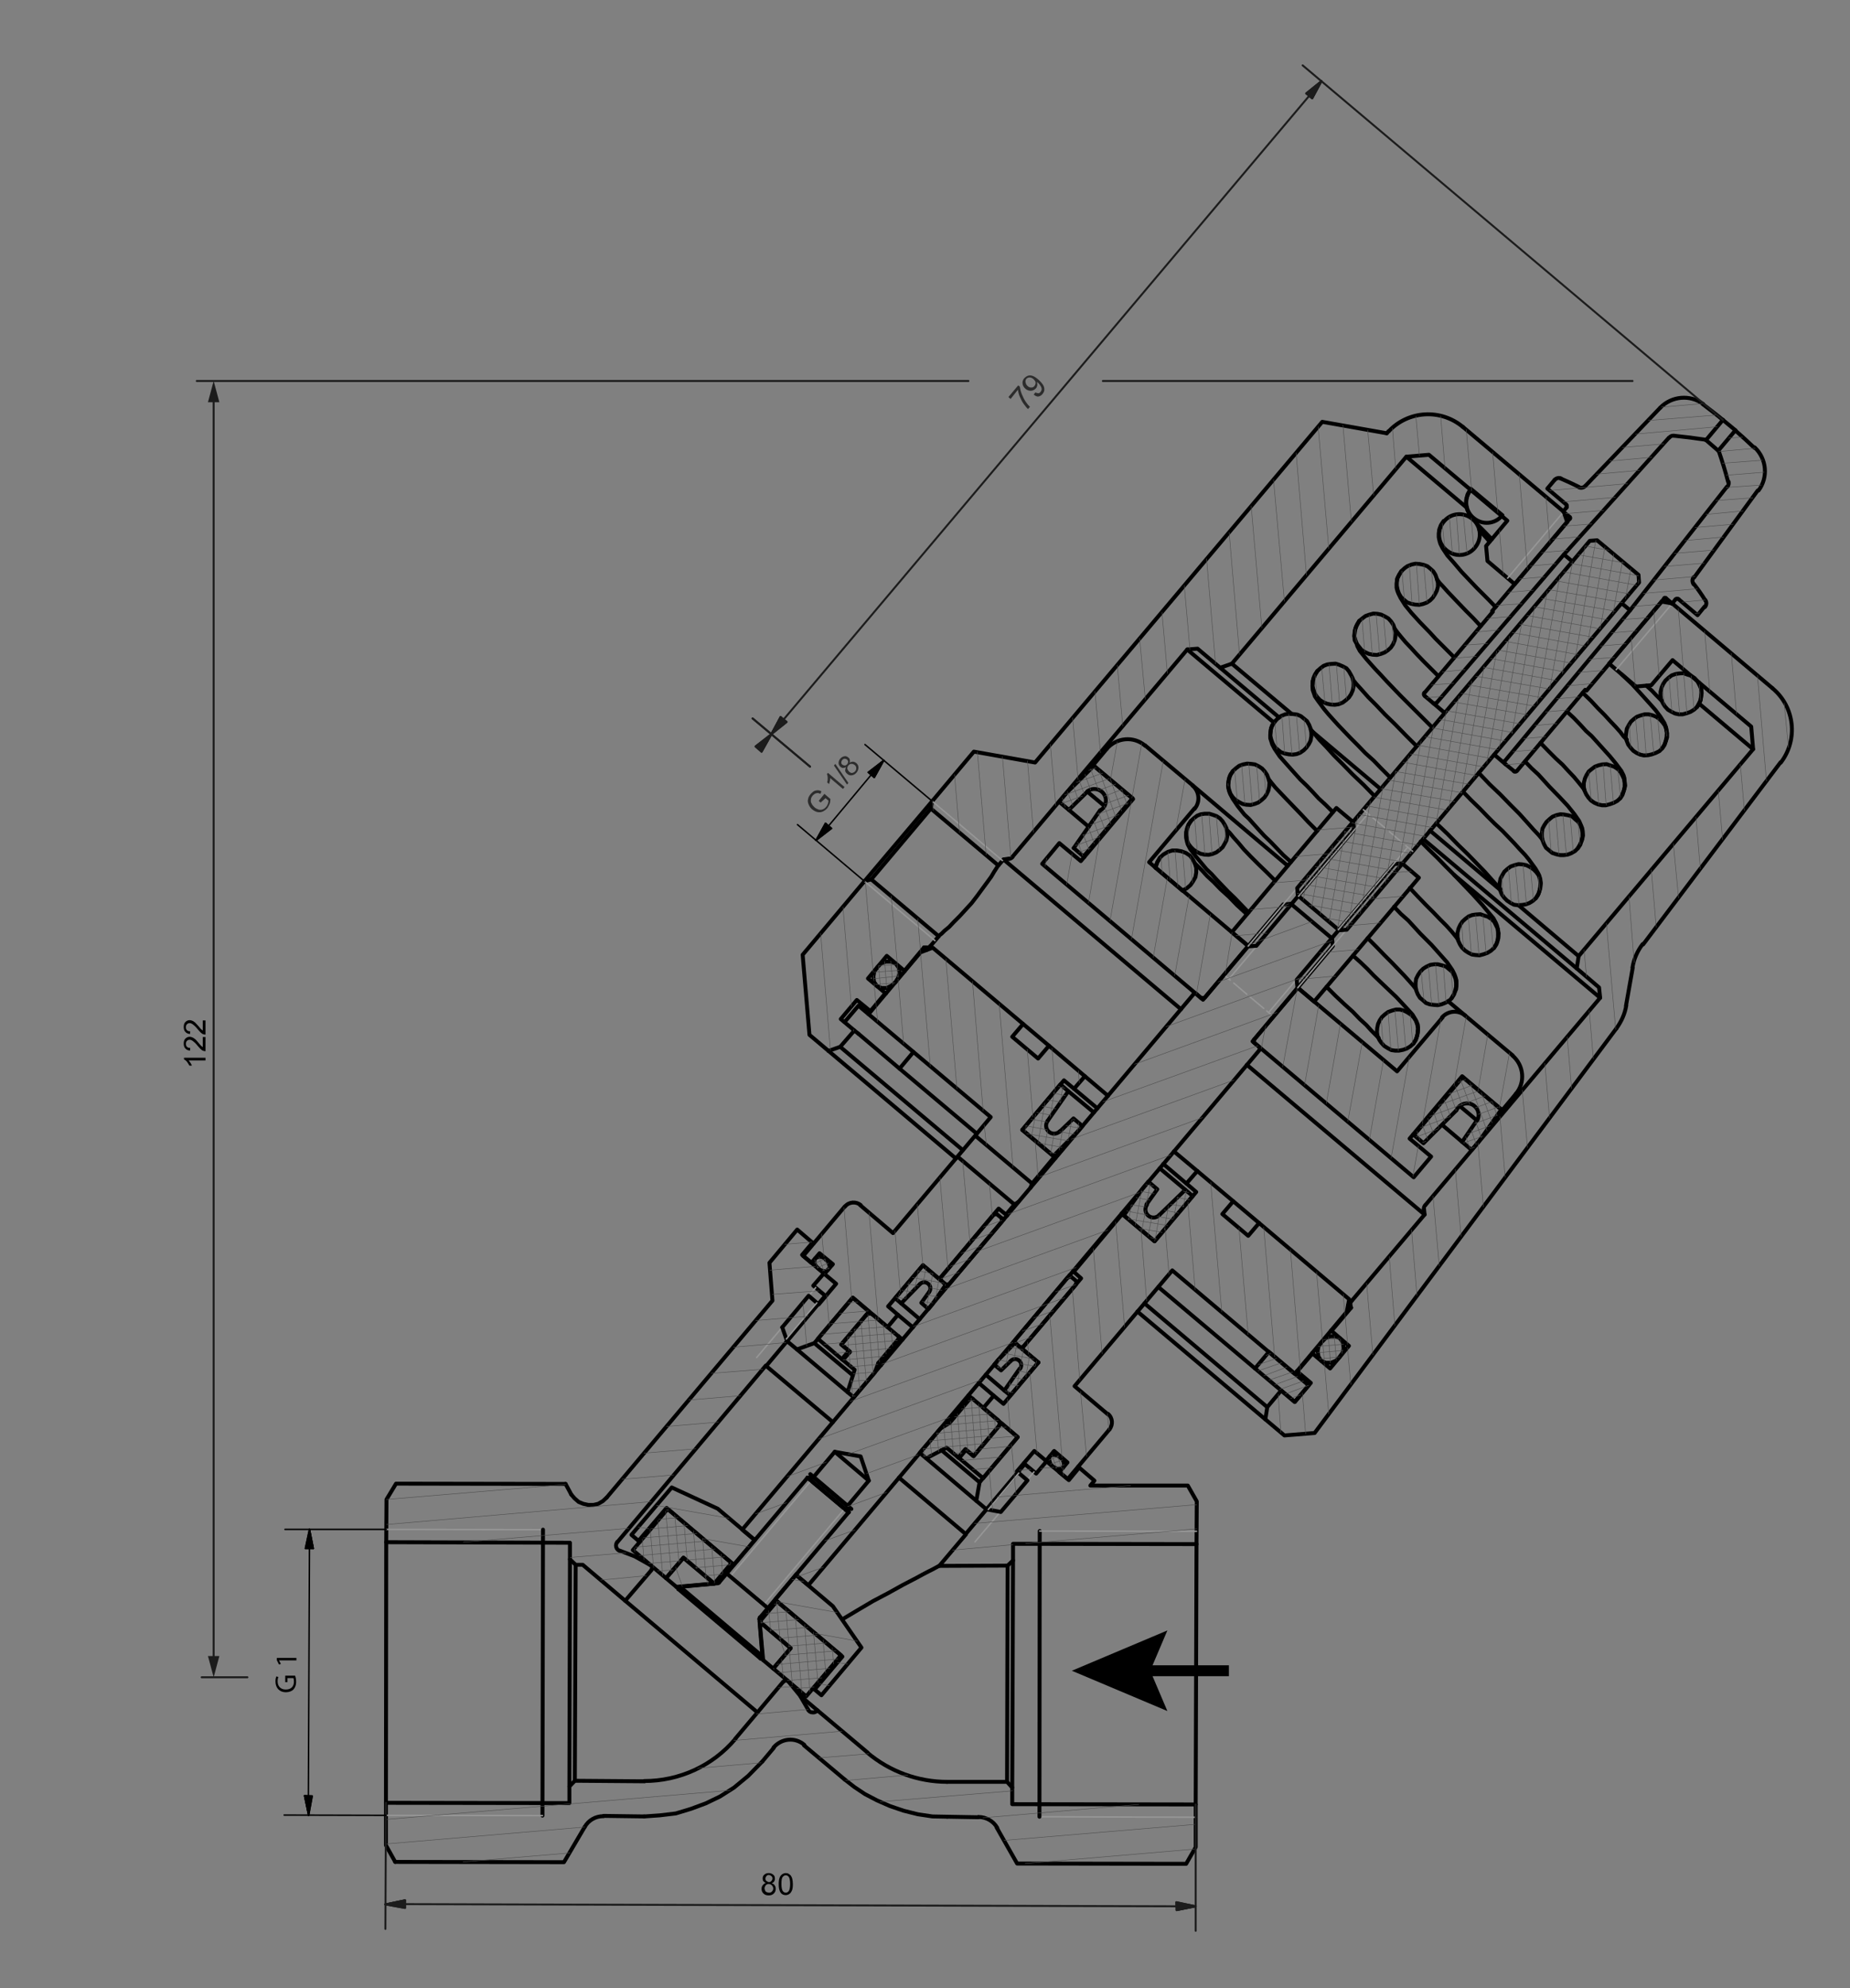 <?xml version="1.0" encoding="utf-8"?>
<!-- Generator: Adobe Illustrator 29.2.1, SVG Export Plug-In . SVG Version: 9.03 Build 55982)  -->
<svg version="1.0" id="Ebene_1" xmlns="http://www.w3.org/2000/svg" xmlns:xlink="http://www.w3.org/1999/xlink" x="0px" y="0px"
	 viewBox="0 0 679.7 730.1" style="enable-background:new 0 0 679.7 730.1;" xml:space="preserve">
<rect x="0" y="0" width="679.7" height="730.1" fill="#808080" stroke="none"/>
<style type="text/css">
	.st0{fill:none;stroke:#000000;stroke-width:1.44;stroke-linecap:round;stroke-linejoin:round;stroke-miterlimit:10;}
	.st1{fill:none;stroke:#969696;stroke-width:0.54;stroke-linecap:round;stroke-linejoin:round;stroke-miterlimit:10;}
	.st2{fill:none;stroke:#4D4D4D;stroke-width:0.18;stroke-linecap:round;stroke-linejoin:round;stroke-miterlimit:10;}
	.st3{fill:none;stroke:#1C1C1C;stroke-width:0.72;stroke-linecap:round;stroke-linejoin:round;stroke-miterlimit:10;}
	.st4{fill:#1C1C1C;}
	.st5{fill:none;stroke:#000000;stroke-width:0.54;stroke-linecap:round;stroke-linejoin:round;stroke-miterlimit:10;}
	.st6{fill:#2C2C2C;}
	.st7{fill:#FFFFFF;stroke:#000000;stroke-width:0.25;stroke-miterlimit:10;}
	.st8{fill:#575757;}
	.st9{fill:none;stroke:#000000;stroke-width:4;stroke-miterlimit:10;}
	.st10{fill:none;}
	.st11{fill:none;stroke:#1C1C1C;stroke-width:0.72;stroke-linecap:round;stroke-linejoin:round;}
</style>
<g>
	<polyline class="st0" points="207.8,544.9 145.5,544.8 142,550.6 141.9,566.3 209.4,566.5 209.4,572.6 211.5,574.6 214.1,574.6 
		229.7,587.8 239.3,576.6 	"/>
	<path class="st0" d="M239.3,576.5c0.2-0.3,0.3-0.6,0.3-1c-0.1-0.3-0.3-0.6-0.6-0.8"/>
	<polyline class="st0" points="239.1,574.8 233.2,571.5 227.7,569.4 	"/>
	<path class="st0" d="M226.8,566.2c-0.4,0.5-0.6,1.2-0.4,1.9c0.2,0.7,0.7,1.2,1.3,1.4"/>
	<polyline class="st0" points="226.8,566.3 281.4,501.4 281.5,501.6 303.2,475.8 298.8,472.1 302.7,467.6 294.7,460.8 298.5,456.3 
		292.9,451.5 282.7,463.7 283.8,477.6 222.9,549.9 	"/>
	<polyline class="st0" points="222.9,549.9 221.5,551.2 219.8,552.2 218.1,552.6 216.1,552.6 214.3,552.2 212.6,551.5 211.1,550.2 
		209.9,548.8 	"/>
	<line class="st0" x1="209.9" y1="548.8" x2="207.8" y2="544.9"/>
	<polyline class="st0" points="145.2,683.7 207.2,683.8 214.8,670.9 	"/>
	<path class="st0" d="M221.7,666.9c-2.9,0-5.5,1.5-6.9,4"/>
	<line class="st0" x1="221.8" y1="666.8" x2="236.7" y2="667"/>
	<polyline class="st0" points="236.7,667 242.4,666.6 248.3,665.9 253.9,664.2 259.3,662.2 264.5,659.7 269.7,656.4 274.9,652.1 
		280.1,646.8 	"/>
	<line class="st0" x1="280.1" y1="646.8" x2="284.3" y2="641.8"/>
	<path class="st0" d="M295.5,640.7c-3.4-2.9-8.4-2.4-11.3,1"/>
	<line class="st0" x1="295.4" y1="640.9" x2="310.3" y2="653.4"/>
	<polyline class="st0" points="310.3,653.4 313.9,656.2 317.8,658.8 322.2,661.1 327,663.2 332,664.9 337.2,666.2 342.6,667 
		348,667.1 	"/>
	<line class="st0" x1="348" y1="667.1" x2="359.4" y2="667.3"/>
	<path class="st0" d="M366.4,671.2c-1.4-2.5-4.1-4-6.9-4"/>
	<polyline class="st0" points="366.2,671.1 373.7,684.3 435.8,684.4 439.3,678.3 439.3,662.6 371.9,662.5 371.9,656.4 370,654.3 
		347.9,654.3 	"/>
	<path class="st0" d="M318.7,643.6c8.2,6.9,18.6,10.7,29.3,10.7"/>
	<polyline class="st0" points="318.7,643.5 300.4,628.1 300.2,628.2 	"/>
	<path class="st0" d="M296.9,627.8c0.3,0.6,0.9,1,1.6,1c0.7,0.1,1.3-0.2,1.8-0.7"/>
	<polyline class="st0" points="297,627.9 293.9,622.6 289.7,617.5 	"/>
	<path class="st0" d="M289.7,617.5c-0.2-0.3-0.5-0.4-0.9-0.4c-0.3,0-0.7,0.2-0.9,0.4"/>
	<polyline class="st0" points="287.8,617.5 278.3,628.8 270.2,638.4 	"/>
	<path class="st0" d="M236.7,654c12.9,0,25.2-5.6,33.5-15.5"/>
	<polyline class="st0" points="236.8,654.1 211.2,653.9 209.2,656 209.2,662.1 141.8,662 141.8,677.6 145.2,683.7 	"/>
	<polyline class="st0" points="392.7,543.5 384.5,536.6 380.7,541.1 376.5,537.6 354.8,563.3 354.9,563.4 345.1,575 370.2,574.9 
		372.2,573 372.2,566.9 439.6,567 439.7,551.3 436.4,545.5 400.6,545.5 402.1,543.7 396.5,538.9 392.7,543.5 	"/>
	<polyline class="st0" points="309.5,594.6 315.2,591.2 320.8,587.9 326.3,585 331.7,582 336.7,579.4 338.9,578.2 341,577.1 
		342.6,576.3 343.9,575.6 344.8,575.1 345.1,575 	"/>
	<line class="st0" x1="370.2" y1="574.9" x2="370" y2="654.3"/>
	<line class="st0" x1="371.9" y1="656.4" x2="372.2" y2="573"/>
	<line class="st0" x1="211.2" y1="653.9" x2="211.5" y2="574.6"/>
	<line class="st0" x1="209.4" y1="572.6" x2="209.2" y2="656"/>
	<line class="st0" x1="300.4" y1="628.1" x2="294" y2="622.7"/>
	<line class="st0" x1="278.3" y1="628.8" x2="229.7" y2="587.8"/>
	<line class="st0" x1="354.8" y1="563.3" x2="330.3" y2="542.6"/>
	<line class="st0" x1="306" y1="522.2" x2="281.5" y2="501.6"/>
	<line class="st0" x1="303.2" y1="475.8" x2="303.4" y2="475.9"/>
	<line class="st0" x1="376.2" y1="537.3" x2="376.5" y2="537.6"/>
	<line class="st1" x1="299.7" y1="472.8" x2="278" y2="498.5"/>
	<line class="st1" x1="358.2" y1="566.2" x2="379.9" y2="540.5"/>
	<line class="st0" x1="384.5" y1="536.6" x2="384.3" y2="536.4"/>
	<line class="st0" x1="302.9" y1="467.8" x2="302.7" y2="467.6"/>
	<line class="st0" x1="298.5" y1="456.3" x2="298.9" y2="456.6"/>
	<line class="st0" x1="396.1" y1="538.6" x2="396.5" y2="538.9"/>
	<line class="st0" x1="439.6" y1="567" x2="439.3" y2="662.6"/>
	<line class="st1" x1="381.9" y1="667.1" x2="439.4" y2="667.3"/>
	<line class="st0" x1="381.9" y1="667.1" x2="382" y2="562.2"/>
	<line class="st1" x1="439.6" y1="562.3" x2="382" y2="562.2"/>
	<line class="st0" x1="141.8" y1="662" x2="141.9" y2="566.3"/>
	<line class="st1" x1="199.5" y1="561.7" x2="141.9" y2="561.6"/>
	<line class="st0" x1="199.5" y1="561.7" x2="199.3" y2="666.7"/>
	<line class="st1" x1="141.7" y1="666.6" x2="199.3" y2="666.7"/>
	<polyline class="st0" points="362.4,554.2 367.7,555.2 377.5,543.6 373.6,540.3 380,532.8 384.3,536.4 387.3,532.8 392.2,537 
		389.2,540.6 392.3,543.1 407.6,524.9 	"/>
	<path class="st0" d="M407.6,524.9c1.4-1.7,1.2-4.3-0.5-5.7"/>
	<polyline class="st0" points="407.1,519.4 394.8,509 430.7,466.5 475.7,504.5 494.8,481.7 495.7,477.1 462.6,449.1 458.6,453.8 
		449.1,445.8 453.1,441.1 439.9,430 435.9,434.6 439.5,437.7 424.2,455.8 412.3,445.8 394.5,467 397.2,469.4 375.4,495.2 
		381.5,500.3 368.7,515.5 365.1,512.5 361.3,517 373.9,527.7 359.9,544.3 358.7,551.1 362.4,554.2 	"/>
	<polyline class="st0" points="287.4,487.4 289.2,492.5 292.8,495.5 299.2,493.2 313.3,476.5 326.1,487.3 329.9,482.8 326.3,479.7 
		339.1,464.6 345.1,469.7 366.9,443.8 369.6,446 372.7,442.3 351.8,424.7 328.1,452.8 316,442.5 	"/>
	<path class="st0" d="M316.2,442.5c-1.7-1.4-4.3-1.2-5.7,0.5"/>
	<polyline class="st0" points="310.4,443 295.1,461.2 298.1,463.7 301.1,460.2 306,464.2 302.9,467.8 307.2,471.4 300.8,479 
		297.1,475.8 287.4,487.4 	"/>
	<polyline class="st0" points="358.3,417 379.2,434.6 387.4,424.8 375.6,414.9 390.9,396.7 394.6,399.8 398.6,395.2 385.4,384 
		381.4,388.7 371.9,380.7 375.9,376 342.7,348 338.2,349.7 319.1,372.4 364,410.2 358.3,417 351.8,424.7 	"/>
	<polyline class="st0" points="374.1,441.4 373.2,442 372.7,442.3 	"/>
	<polyline class="st0" points="379.2,434.6 379,435.1 378.6,436.2 	"/>
	<line class="st0" x1="398.6" y1="395.2" x2="407.1" y2="402.4"/>
	<line class="st0" x1="431.3" y1="422.8" x2="439.9" y2="430"/>
	<line class="st0" x1="394.6" y1="399.8" x2="403.2" y2="407"/>
	<line class="st0" x1="427.4" y1="427.4" x2="435.9" y2="434.6"/>
	<line class="st0" x1="387.4" y1="424.8" x2="387.8" y2="425.2"/>
	<line class="st0" x1="412.1" y1="445.6" x2="412.3" y2="445.8"/>
	<line class="st0" x1="369.6" y1="446" x2="370" y2="446.4"/>
	<line class="st0" x1="394.2" y1="466.8" x2="394.5" y2="467"/>
	<line class="st0" x1="329.9" y1="482.8" x2="335.4" y2="487.4"/>
	<line class="st0" x1="359.6" y1="507.8" x2="365.1" y2="512.5"/>
	<line class="st0" x1="358.7" y1="551.1" x2="340.3" y2="535.5"/>
	<line class="st0" x1="311.4" y1="511.2" x2="292.8" y2="495.5"/>
	<line class="st0" x1="299.2" y1="493.2" x2="313.3" y2="505"/>
	<line class="st0" x1="345.9" y1="532.5" x2="359.9" y2="544.3"/>
	<line class="st0" x1="375.9" y1="376" x2="385.4" y2="384"/>
	<line class="st0" x1="453.1" y1="441.1" x2="462.6" y2="449.1"/>
	<line class="st1" x1="363.1" y1="554.3" x2="374.3" y2="540.9"/>
	<line class="st1" x1="300.1" y1="478.4" x2="288.9" y2="491.7"/>
	<polyline class="st0" points="474.3,331.9 471.5,332.1 442,367.1 439.6,365 	"/>
	<path class="st0" d="M439.6,365c-0.3-0.3-0.9-0.2-1.1,0.1"/>
	<polyline class="st0" points="438.5,365.1 272.7,561.7 277,565.3 277.5,565.3 	"/>
	<polyline class="st0" points="298.8,542.5 306.7,533.1 316.2,534.8 319.2,543.7 311.3,553.1 	"/>
	<polyline class="st0" points="292.6,578 292.6,578.4 297,582.1 462.8,385.5 	"/>
	<path class="st0" d="M462.7,385.5c0.3-0.3,0.2-0.9-0.1-1.1"/>
	<polyline class="st0" points="462.7,384.5 460.2,382.4 489.7,347.4 489.4,344.6 474.3,331.9 	"/>
	<line class="st0" x1="306.7" y1="533.1" x2="319.2" y2="543.7"/>
	<line class="st1" x1="292.6" y1="578" x2="312.8" y2="554.1"/>
	<line class="st1" x1="297.7" y1="541.3" x2="277.5" y2="565.3"/>
	<line class="st0" x1="297.7" y1="541.3" x2="312.8" y2="554.1"/>
	<line class="st1" x1="474.6" y1="332.1" x2="451.5" y2="359.5"/>
	<line class="st1" x1="466.1" y1="371.8" x2="489.2" y2="344.4"/>
	<line class="st1" x1="467.9" y1="373.3" x2="465.4" y2="371.2"/>
	<line class="st1" x1="464.3" y1="370.3" x2="459.3" y2="366.1"/>
	<line class="st1" x1="458.1" y1="365.1" x2="453.3" y2="361"/>
	<line class="st1" x1="452" y1="359.9" x2="449.7" y2="358"/>
	<polyline class="st0" points="460.8,381.7 460.7,382.8 519.4,432.3 525.8,424.7 517.9,418.1 537.2,395.2 551.9,407.7 557,401.6 	
		"/>
	<path class="st0" d="M556.9,401.7c3.6-4.2,3-10.5-1.2-14.1"/>
	<line class="st0" x1="555.7" y1="387.5" x2="538.3" y2="372.9"/>
	<path class="st0" d="M538.3,372.9c-2.5-2.1-6.3-1.8-8.5,0.7"/>
	<polyline class="st0" points="530,373.6 513.3,393.4 476.8,362.7 460.8,381.7 	"/>
	<polyline class="st0" points="441.3,366.5 442.6,366.4 458.6,347.4 422.2,316.6 438.9,296.8 	"/>
	<path class="st0" d="M438.9,297c2.1-2.5,1.8-6.3-0.7-8.5"/>
	<line class="st0" x1="438.2" y1="288.4" x2="420.7" y2="273.7"/>
	<path class="st0" d="M420.7,273.8c-4.2-3.6-10.5-3-14.1,1.2"/>
	<polyline class="st0" points="406.7,274.9 401.6,281 416.3,293.4 397.1,316.2 389.2,309.6 382.9,317.2 441.3,366.5 	"/>
	<line class="st0" x1="538.3" y1="372.9" x2="532" y2="367.6"/>
	<line class="st0" x1="473.1" y1="317.9" x2="438.2" y2="288.4"/>
	<polyline class="st0" points="301.8,622.5 316.5,605 306,589.8 292.4,578.3 284.8,587.4 309.5,608.3 299.3,620.4 301.8,622.5 	"/>
	<polyline class="st0" points="246.8,546.2 232,563.6 234.6,565.8 244.9,553.7 269.6,574.6 277.3,565.5 263.7,554 246.8,546.2 	"/>
	<line class="st0" x1="299.3" y1="620.4" x2="298.8" y2="619.9"/>
	<line class="st0" x1="235.1" y1="566.2" x2="234.6" y2="565.8"/>
	<polyline class="st0" points="284.1,612.7 290.5,605.2 279.1,595.5 280.4,609.6 284.1,612.7 	"/>
	<polyline class="st0" points="251.1,572 244.7,579.5 248.5,582.7 262.4,581.5 251.1,572 	"/>
	<line class="st0" x1="280.4" y1="609.6" x2="279.6" y2="608.9"/>
	<line class="st0" x1="249.3" y1="583.4" x2="248.5" y2="582.7"/>
	<polyline class="st0" points="284.1,612.7 296.2,622.9 309,607.8 285.4,588 279.1,595.5 290.5,605.2 284.1,612.7 	"/>
	<polyline class="st0" points="232.5,569.2 244.7,579.5 251.1,572 262.4,581.5 268.8,573.9 245.3,554.1 232.5,569.2 	"/>
	<path class="st0" d="M603.5,346.7c-1.9,2.5-3.2,5.4-3.7,8.5"/>
	<line class="st0" x1="603.7" y1="346.8" x2="654.2" y2="279.9"/>
	<path class="st0" d="M654.3,280c6.4-8.4,5.1-20.4-3-27.2"/>
	<polyline class="st0" points="651.2,252.7 614.4,221.6 610.5,220.9 591.2,243.7 601.1,252.1 606.7,251.6 614.5,242.4 643.4,266.8 
		644.1,275.1 580,351.1 579.3,355.6 587.5,362.6 587.9,366.4 523.7,442.5 	"/>
	<path class="st0" d="M523.6,442.6c-0.4,0.4-0.5,1-0.5,1.5"/>
	<polyline class="st0" points="523.2,444 523.4,446 496.7,477.6 	"/>
	<path class="st0" d="M496.6,477.7c-0.4,0.4-0.5,1-0.5,1.5"/>
	<polyline class="st0" points="496.1,479.1 496.4,480.2 489.2,488.7 495.6,494.2 488.7,502.5 482.2,497 476.6,503.6 481.6,507.8 
		475.7,514.8 470.7,510.6 465.6,516.7 464.9,521.2 471.9,527.1 483,526.2 593.9,377.6 	"/>
	<path class="st0" d="M593.9,377.6c1.8-2.5,3.1-5.3,3.6-8.4"/>
	<line class="st0" x1="597.4" y1="369.3" x2="599.9" y2="355.2"/>
	<polyline class="st0" points="509.5,159.1 485.8,154.9 380.3,280 357.8,276 342.5,294.2 342,296.9 366.8,317.8 368.7,315.6 
		370.6,315.3 	"/>
	<path class="st0" d="M370.6,315.4c0.5,0,1.1-0.3,1.4-0.7"/>
	<polyline class="st0" points="372,314.6 436.2,238.5 440,238.2 448.3,245.2 452.6,243.7 516.7,167.7 525,167 553.8,191.2 
		546,200.5 546.5,206 556.5,214.5 575.8,191.7 574.5,187.9 537.4,156.7 	"/>
	<path class="st0" d="M537.5,156.8c-8.1-6.8-20.1-6.1-27.3,1.6"/>
	<line class="st0" x1="510.1" y1="158.4" x2="509.5" y2="159.1"/>
	<polyline class="st0" points="304.4,385.9 308.7,384.4 313.9,378.4 308.9,374.2 314.8,367.2 319.8,371.3 325.3,364.7 318.9,359.3 
		325.8,351 332.3,356.5 339.5,347.9 340.5,347.9 	"/>
	<path class="st0" d="M340.5,348c0.5,0,1.1-0.3,1.4-0.7"/>
	<polyline class="st0" points="342,347.2 344.9,343.8 320.1,322.9 317.6,323.6 294.9,350.6 297.4,380 304.4,385.9 	"/>
	<line class="st0" x1="523.4" y1="446" x2="458.1" y2="391"/>
	<line class="st0" x1="433.9" y1="370.6" x2="368.7" y2="315.6"/>
	<line class="st0" x1="587.9" y1="366.4" x2="534.3" y2="321.3"/>
	<line class="st0" x1="468" y1="265.3" x2="436.2" y2="238.5"/>
	<line class="st0" x1="489.2" y1="488.7" x2="489" y2="488.6"/>
	<line class="st0" x1="332.4" y1="356.6" x2="332.3" y2="356.5"/>
	<line class="st0" x1="579.3" y1="355.6" x2="522.9" y2="308.1"/>
	<line class="st0" x1="470" y1="263.5" x2="448.3" y2="245.2"/>
	<line class="st0" x1="482.2" y1="497" x2="482.1" y2="496.9"/>
	<line class="st0" x1="325.5" y1="364.8" x2="325.3" y2="364.7"/>
	<line class="st0" x1="476.6" y1="503.6" x2="476.5" y2="503.5"/>
	<line class="st0" x1="319.9" y1="371.4" x2="319.8" y2="371.3"/>
	<line class="st0" x1="315.4" y1="379.6" x2="313.9" y2="378.4"/>
	<line class="st0" x1="496.4" y1="480.2" x2="495.3" y2="479.3"/>
	<line class="st0" x1="340.5" y1="348.8" x2="339.5" y2="347.9"/>
	<line class="st0" x1="580" y1="351.1" x2="557.9" y2="332.4"/>
	<line class="st0" x1="551.1" y1="326.7" x2="525.4" y2="305"/>
	<line class="st0" x1="507.2" y1="289.7" x2="481.9" y2="268.4"/>
	<line class="st0" x1="474.5" y1="262.1" x2="452.6" y2="243.7"/>
	<line class="st0" x1="644.1" y1="275.1" x2="624.3" y2="258.4"/>
	<line class="st0" x1="539" y1="186.5" x2="516.7" y2="167.7"/>
	<line class="st0" x1="465.6" y1="516.7" x2="420.5" y2="478.6"/>
	<line class="st0" x1="353.7" y1="422.3" x2="308.7" y2="384.4"/>
	<line class="st0" x1="304.4" y1="385.9" x2="351.2" y2="425.4"/>
	<line class="st0" x1="417.9" y1="481.6" x2="464.9" y2="521.2"/>
	<line class="st0" x1="320.1" y1="322.9" x2="342" y2="296.9"/>
	<line class="st0" x1="342.5" y1="294.2" x2="317.6" y2="323.6"/>
	<polyline class="st0" points="366.8,317.8 366.6,318 366.1,318.8 365.2,320.2 364.2,321.9 362.6,324.1 360.9,326.4 359,329 
		357,331.6 354.8,334 352.6,336.4 350.4,338.6 348.7,340.4 347,341.8 346,342.8 345.1,343.5 344.9,343.8 	"/>
	<line class="st1" x1="317.6" y1="323.6" x2="343.5" y2="345.4"/>
	<line class="st1" x1="368.3" y1="316" x2="342.5" y2="294.2"/>
	<line class="st0" x1="610.5" y1="220.9" x2="610.5" y2="220.9"/>
	<line class="st0" x1="575.8" y1="191.7" x2="575.8" y2="191.7"/>
	<line class="st0" x1="574.5" y1="187.9" x2="574.7" y2="188.2"/>
	<line class="st0" x1="614.1" y1="221.4" x2="614.4" y2="221.6"/>
	<line class="st0" x1="591.2" y1="243.7" x2="591.2" y2="243.7"/>
	<line class="st0" x1="556.5" y1="214.5" x2="556.5" y2="214.5"/>
	<line class="st1" x1="593.8" y1="245.9" x2="614.4" y2="221.6"/>
	<line class="st1" x1="574.5" y1="187.9" x2="553.9" y2="212.3"/>
	<polyline class="st0" points="395.4,471.6 395.4,470.4 393.5,468.8 392.3,469 373,492 372.9,493.1 374.9,494.8 376,494.5 
		395.4,471.6 	"/>
	<polyline class="st0" points="366.2,445.8 365.1,446 345.7,469 345.7,470.2 347.5,471.7 348.7,471.6 368.1,448.6 368,447.3 
		366.2,445.8 	"/>
	<line class="st0" x1="393.5" y1="468.8" x2="392.9" y2="468.3"/>
	<line class="st0" x1="368.7" y1="447.9" x2="368" y2="447.3"/>
	<line class="st0" x1="296.7" y1="542.6" x2="311.8" y2="555.3"/>
	<polyline class="st0" points="296.7,542.6 298.8,542.5 311.5,553.2 311.8,555.3 	"/>
	<line class="st0" x1="249.9" y1="582.7" x2="280.1" y2="608.2"/>
	<line class="st0" x1="249.2" y1="583.5" x2="279.4" y2="609"/>
	<line class="st0" x1="264.1" y1="581.2" x2="296.7" y2="542.6"/>
	<line class="st0" x1="279.2" y1="594" x2="311.8" y2="555.3"/>
	<line class="st0" x1="279" y1="594.5" x2="280.1" y2="608.2"/>
	<polyline class="st0" points="263.4,581.4 249.9,582.7 249.2,583.5 	"/>
	<line class="st0" x1="279.4" y1="609" x2="280.1" y2="608.2"/>
	<path class="st0" d="M279.2,593.9c-0.1,0.2-0.2,0.4-0.2,0.6"/>
	<path class="st0" d="M263.6,581.4c0.2,0,0.4-0.1,0.6-0.3"/>
	<line class="st1" x1="298" y1="543.7" x2="268.3" y2="578.9"/>
	<line class="st1" x1="280.6" y1="589.3" x2="310.3" y2="554"/>
	<line class="st0" x1="267" y1="577.8" x2="282.1" y2="590.5"/>
	<line class="st0" x1="296.7" y1="542.6" x2="311.8" y2="555.3"/>
	<polyline class="st0" points="412.9,446.3 424.2,455.8 438.2,439.2 435.5,436.9 425.9,446.2 	"/>
	<path class="st0" d="M421.4,442.4c-0.9,1.3-0.7,3,0.5,4c1.2,1,2.9,0.9,4-0.2"/>
	<polyline class="st0" points="421.2,442.3 425.2,436.7 421.9,433.9 419.9,436.3 412.9,446.3 	"/>
	<polyline class="st0" points="375.6,414.9 387,424.5 395.7,415.8 397.7,413.5 394.4,410.7 389.4,415.5 	"/>
	<path class="st0" d="M384.9,411.6c-0.9,1.3-0.7,3,0.5,4c1.2,1,2.9,0.9,4-0.2"/>
	<polyline class="st0" points="384.9,411.6 392.5,400.7 389.6,398.2 375.6,414.9 	"/>
	<line class="st0" x1="392.5" y1="400.7" x2="401.9" y2="408.5"/>
	<line class="st0" x1="426.1" y1="429" x2="435.5" y2="436.9"/>
	<polyline class="st0" points="347.5,471.7 339.1,464.6 328.9,476.7 331.1,478.6 337.9,471.6 	"/>
	<path class="st0" d="M341.4,474.4c0.7-1,0.5-2.3-0.4-3c-0.9-0.8-2.2-0.7-3,0.1"/>
	<polyline class="st0" points="341.3,474.5 338.5,478.4 341.1,480.7 342.5,479 347.5,471.7 	"/>
	<polyline class="st0" points="381.5,500.3 372.9,493.1 366.7,499.4 365.3,501.1 367.8,503.2 371.3,499.8 	"/>
	<path class="st0" d="M374.8,502.6c0.7-1,0.5-2.3-0.4-3c-0.9-0.8-2.2-0.7-3,0.1"/>
	<polyline class="st0" points="374.6,502.6 369,510.6 371.2,512.4 381.5,500.3 	"/>
	<line class="st0" x1="372.9" y1="493.1" x2="372.4" y2="492.7"/>
	<line class="st0" x1="348.2" y1="472.3" x2="347.5" y2="471.7"/>
	<line class="st0" x1="369" y1="510.6" x2="362.2" y2="504.8"/>
	<line class="st0" x1="337.9" y1="484.4" x2="331.1" y2="478.6"/>
	<polyline class="st0" points="519.5,416.8 523,419.8 535,407.8 	"/>
	<path class="st0" d="M542.8,411.3c0.7-1.4,0.6-3-0.3-4.3c-0.9-1.3-2.4-2-3.9-1.8c-1.5,0.1-2.9,1.1-3.5,2.5"/>
	<polyline class="st0" points="542.6,411.4 537.2,419.3 540.7,422.3 543.4,419.1 551.6,407.4 537.4,395.5 519.5,416.8 	"/>
	<polyline class="st0" points="394.5,311.4 398.1,314.5 416.1,293.1 401.9,281.2 391.8,291.2 389.1,294.4 392.7,297.4 399.5,290.7 	
		"/>
	<path class="st0" d="M404.4,297.5c1.3-0.8,2-2.3,1.9-3.9c-0.1-1.5-1.1-2.9-2.5-3.5c-1.4-0.6-3-0.5-4.3,0.5"/>
	<line class="st0" x1="404.2" y1="297.5" x2="394.5" y2="311.4"/>
	<line class="st0" x1="519.5" y1="416.8" x2="519.2" y2="416.6"/>
	<line class="st0" x1="398.4" y1="314.7" x2="398.1" y2="314.5"/>
	<line class="st0" x1="542.6" y1="411.4" x2="536.4" y2="406.2"/>
	<line class="st0" x1="405.7" y1="295.9" x2="399.5" y2="290.7"/>
	<line class="st0" x1="537.2" y1="419.3" x2="529.9" y2="413.1"/>
	<line class="st0" x1="400" y1="303.6" x2="392.7" y2="297.4"/>
	<polyline class="st0" points="475.7,514.8 480.8,508.7 466.2,496.4 461.1,502.5 475.7,514.8 	"/>
	<polyline class="st0" points="319.1,372.4 315.4,369.3 310.3,375.3 	"/>
	<polyline class="st0" points="358.9,416.3 330.5,392.4 335.6,386.3 	"/>
	<line class="st0" x1="425.6" y1="472.6" x2="461.1" y2="502.5"/>
	<line class="st0" x1="315.4" y1="379.6" x2="330.5" y2="392.4"/>
	<polyline class="st0" points="476.4,359.8 476.7,362.6 482.8,367.8 521.3,322.3 515.1,317 512.3,317.3 476.4,359.8 	"/>
	<polyline class="st0" points="458.8,347.5 461.6,347.3 497.4,304.7 497.2,301.9 491,296.7 452.6,342.3 458.8,347.5 	"/>
	<line class="st1" x1="476.8" y1="362.7" x2="515.2" y2="317.1"/>
	<line class="st1" x1="497" y1="301.8" x2="458.6" y2="347.4"/>
	<polyline class="st0" points="352.1,535.2 354.7,532.1 357.7,534.7 366.9,523.8 	"/>
	<path class="st0" d="M366.9,523.7c0.5-0.6,0.5-1.6-0.2-2.2"/>
	<line class="st0" x1="366.7" y1="521.5" x2="357.3" y2="513.6"/>
	<path class="st0" d="M357.4,513.7c-0.3-0.3-0.9-0.2-1.1,0.1"/>
	<polyline class="st0" points="356.3,513.7 348.9,522.5 345.6,524.5 337.9,533.5 340.3,535.5 347.8,531.6 352.1,535.2 	"/>
	<polyline class="st0" points="312.3,496.4 309.7,499.4 314,503 311.4,511.2 313.7,513.1 321.4,504 322.7,500.5 330.1,491.7 	"/>
	<path class="st0" d="M330.1,491.7c0.3-0.3,0.2-0.9-0.1-1.1"/>
	<line class="st0" x1="330.1" y1="490.7" x2="320.6" y2="482.7"/>
	<path class="st0" d="M320.6,482.7c-0.6-0.5-1.6-0.5-2.2,0.2"/>
	<polyline class="st0" points="318.3,482.8 309.1,493.7 312.3,496.4 	"/>
	<line class="st0" x1="348.9" y1="522.5" x2="347.9" y2="521.7"/>
	<line class="st0" x1="323.7" y1="501.3" x2="322.7" y2="500.5"/>
	<line class="st0" x1="357.3" y1="513.6" x2="355.8" y2="512.4"/>
	<line class="st0" x1="331.6" y1="491.9" x2="330.1" y2="490.7"/>
	<polyline class="st0" points="390.6,538.9 390.9,538 390.8,537 390.4,535.9 389.5,535.2 388.7,534.5 387.5,534.2 386.5,534.3 
		385.7,534.7 385.4,535.6 385.6,536.5 385.9,537.5 386.7,538.5 387.7,539 388.7,539.4 389.8,539.4 390.6,538.9 	"/>
	<polyline class="st0" points="299.5,462.1 299.2,463 299.3,464 299.8,464.9 300.6,465.8 301.5,466.4 302.6,466.8 303.6,466.7 
		304.3,466.2 304.8,465.3 304.7,464.3 304.2,463.2 303.4,462.5 302.4,461.7 301.4,461.5 300.4,461.6 299.5,462.1 	"/>
	<line class="st0" x1="387.1" y1="533.1" x2="389.5" y2="535.2"/>
	<line class="st0" x1="303.4" y1="462.5" x2="305.7" y2="464.5"/>
	<polyline class="st0" points="449.2,311.1 449.9,309.9 450.6,308.6 450.9,307.2 450.9,305.8 450.6,304.1 450,302.9 449.2,301.6 
		448.2,300.5 447,299.7 445.6,299.2 444.3,298.8 442.6,298.8 441.2,299 439.9,299.5 438.7,300.4 437.6,301.4 436.8,302.6 
		436.2,303.9 435.8,305.5 435.8,306.9 436.1,308.4 436.6,309.8 437.5,311 438.5,312 439.7,312.8 441.1,313.5 442.5,313.8 444,313.9 
		445.4,313.6 446.9,313 448.1,312.1 449.2,311.1 	"/>
	<polyline class="st0" points="519.3,383.2 520.1,382 520.6,380.6 520.9,379.1 521,377.6 520.7,376.2 520.2,374.8 519.4,373.6 
		518.4,372.6 517,371.7 515.8,371.1 514.3,370.7 512.9,370.7 511.4,371.1 510,371.6 508.8,372.5 507.7,373.5 506.9,374.7 506.3,376 
		506,377.5 505.9,379 506.1,380.4 506.8,381.9 507.5,382.9 508.6,384.1 509.9,384.9 511.2,385.6 512.6,385.8 514,385.8 515.5,385.5 
		516.9,385 518.2,384.2 519.3,383.2 	"/>
	<polyline class="st0" points="568.2,301.8 567.4,303 566.7,304.3 566.5,305.8 566.5,307.2 566.7,308.5 567.3,310 568,311.3 
		569.2,312.3 570.3,313.2 571.8,313.7 573.2,314 574.6,314 576,313.8 577.3,313.3 578.7,312.5 579.7,311.5 580.6,310.2 581,308.9 
		581.4,307.3 581.4,305.9 581.2,304.5 580.7,303.1 579.9,301.8 578.8,300.9 577.6,299.8 576.3,299.4 574.7,299.1 573.3,299 
		571.9,299.3 570.4,299.9 569.4,300.7 568.2,301.8 	"/>
	<polyline class="st0" points="511,237.8 511.8,236.6 512.4,235.2 512.7,233.8 512.8,232.3 512.4,230.8 511.9,229.4 511.1,228.2 
		510.1,227.1 508.9,226.4 507.5,225.7 506.1,225.4 504.6,225.3 503.1,225.7 501.7,226.2 500.5,227.1 499.4,228 498.6,229.3 
		498,230.6 497.7,232 497.6,233.6 498,235.1 498.5,236.4 499.4,237.6 500.3,238.7 501.6,239.5 502.9,240.1 504.3,240.4 505.9,240.5 
		507.4,240.1 508.7,239.6 509.9,238.8 511,237.8 	"/>
	<polyline class="st0" points="526.4,219.5 527.3,218.1 527.9,216.9 528.3,215.4 528.3,214 527.9,212.5 527.4,211.1 526.6,209.8 
		525.5,208.8 524.4,207.9 523,207.4 521.5,207.1 520,207 518.6,207.3 517.1,207.9 516.1,208.6 514.9,209.7 514.1,211 513.4,212.3 
		513.2,213.7 513.2,215.1 513.5,216.6 514,218 514.8,219.3 515.9,220.3 517,221.2 518.4,221.7 519.9,222 521.4,222.1 522.8,221.8 
		524.2,221.3 525.4,220.5 526.4,219.5 	"/>
	<polyline class="st0" points="583.7,283.3 582.9,284.6 582.3,285.9 581.9,287.5 581.9,288.9 582.1,290.2 582.8,291.7 583.6,292.9 
		584.6,294 585.8,294.8 587.2,295.4 588.6,295.7 590,295.7 591.5,295.3 592.9,294.8 594.2,294.1 595.3,293.1 596.1,291.9 
		596.6,290.4 596.9,289 596.9,287.6 596.7,286.1 596.1,284.8 595.4,283.5 594.4,282.4 593,281.5 591.7,281.1 590.3,280.6 
		588.7,280.7 587.4,281 586,281.5 584.8,282.4 583.7,283.3 	"/>
	<polyline class="st0" points="552.7,320.1 552,321.3 551.3,322.6 551,324.1 550.9,325.6 551.2,327 551.8,328.5 552.7,329.7 
		553.7,330.7 554.9,331.5 556.2,332.2 557.6,332.4 559.2,332.3 560.5,332.1 561.9,331.6 563.2,330.8 564.3,329.8 565.1,328.6 
		565.6,327.2 565.9,325.7 566,324.2 565.8,322.8 565.3,321.4 564.4,320.2 563.4,319.2 562,318.3 560.8,317.7 559.3,317.4 
		557.9,317.3 556.4,317.7 555,318.2 553.8,319.1 552.7,320.1 	"/>
	<polyline class="st0" points="495.6,256.1 496.4,254.9 497,253.5 497.3,252.1 497.3,250.7 497,249.1 496.4,247.9 495.6,246.5 
		494.7,245.4 493.4,244.7 492,244.1 490.7,243.7 489,243.8 487.6,244 486.3,244.5 485.1,245.4 484,246.4 483.2,247.6 482.6,248.9 
		482.3,250.3 482.2,251.9 482.6,253.4 483.1,254.7 483.9,255.9 484.9,257 486.1,257.8 487.5,258.4 488.9,258.7 490.4,258.8 
		491.8,258.6 493.3,258 494.5,257.1 495.6,256.1 	"/>
	<polyline class="st0" points="599.2,265 598.4,266.3 597.7,267.6 597.5,269 597.3,270.6 597.6,271.9 598.2,273.4 599.1,274.6 
		600.1,275.7 601.3,276.5 602.6,277.1 604,277.4 605.6,277.3 606.9,277 608.3,276.5 609.7,275.8 610.7,274.8 611.5,273.6 612,272.1 
		612.3,270.7 612.4,269.1 612.2,267.8 611.7,266.4 610.8,265.2 609.8,264.1 608.5,263.2 607.3,262.7 605.7,262.3 604.3,262.3 
		602.8,262.7 601.4,263.2 600.2,264.1 599.2,265 	"/>
	<path class="st0" d="M531.4,202c3.2,2.7,7.9,2.3,10.5-0.9c2.7-3.2,2.3-7.9-0.9-10.5c-3.2-2.7-7.9-2.3-10.5,0.9
		C527.8,194.6,528.2,199.4,531.4,202"/>
	<polyline class="st0" points="537.3,338.4 536.5,339.6 535.9,340.9 535.5,342.5 535.5,343.9 535.7,345.3 536.4,346.8 537.1,347.9 
		538.2,349 539.4,349.8 540.8,350.5 542.2,350.7 543.6,350.8 545.1,350.4 546.5,349.9 547.8,349.1 548.9,348.1 549.7,346.9 
		550.2,345.5 550.4,344 550.4,342.6 550.3,341.1 549.7,339.9 549,338.5 548,337.5 546.6,336.6 545.3,336.2 543.9,335.7 542.3,335.8 
		540.9,336 539.6,336.5 538.4,337.4 537.3,338.4 	"/>
	<polyline class="st0" points="480,274.5 480.9,273.2 481.5,272 481.8,270.4 481.8,269 481.5,267.5 481,266.2 480.2,264.8 
		479.1,263.9 478,263 476.6,262.4 475.1,262.2 473.6,262.1 472.2,262.3 470.7,262.9 469.6,263.7 468.5,264.8 467.7,266 467,267.3 
		466.8,268.8 466.7,270.2 467.1,271.7 467.6,273 468.4,274.4 469.5,275.3 470.6,276.2 472,276.7 473.5,277 475,277.1 476.4,276.9 
		477.7,276.4 479,275.5 480,274.5 	"/>
	<polyline class="st0" points="611.9,249.9 611.1,251.1 610.5,252.4 610.1,254 610.1,255.4 610.3,256.8 611,258.3 611.7,259.4 
		612.8,260.6 614,261.3 615.4,262 616.8,262.3 618.2,262.3 619.7,261.9 621.1,261.4 622.4,260.6 623.5,259.6 624.3,258.4 624.8,257 
		625,255.6 625.1,254.1 624.9,252.6 624.3,251.4 623.6,250.1 622.6,249 621.2,248.1 619.9,247.7 618.5,247.2 616.9,247.3 
		615.6,247.5 614.2,248 613,248.9 611.9,249.9 	"/>
	<polyline class="st0" points="521.8,356.8 521,358 520.3,359.4 520.1,360.8 520.1,362.2 520.3,363.6 520.9,365.1 521.7,366.4 
		522.8,367.3 523.9,368.3 525.3,368.8 526.8,369 528.2,369.1 529.6,368.8 530.9,368.3 532.3,367.6 533.3,366.6 534.2,365.2 
		534.6,363.9 535,362.3 535,360.9 534.8,359.5 534.3,358.2 533.5,356.8 532.4,355.9 531.2,354.9 529.9,354.5 528.3,354.1 
		526.9,354.1 525.5,354.3 524,355 522.9,355.7 521.8,356.8 	"/>
	<polyline class="st0" points="464.6,292.8 465.4,291.6 466,290.3 466.3,288.9 466.4,287.3 466,285.8 465.5,284.5 464.7,283.3 
		463.7,282.2 462.5,281.4 461.1,280.7 459.7,280.5 458.2,280.4 456.7,280.7 455.3,281.2 454.1,282.1 453,283.1 452.2,284.3 
		451.6,285.6 451.3,287.1 451.2,288.6 451.6,290.1 452.1,291.5 452.9,292.7 453.9,293.7 455.2,294.5 456.5,295.2 457.9,295.5 
		459.5,295.6 461,295.2 462.3,294.7 463.5,293.8 464.6,292.8 	"/>
	<polyline class="st0" points="434.4,327 436,326.2 437.4,325 438.3,323.7 439.2,322.1 439.5,320.4 439.5,318.7 439,317 
		438.2,315.5 437.2,314.2 435.7,313.2 434.1,312.6 432.4,312.3 430.7,312.3 429.1,312.8 427.4,313.8 426.2,314.9 425.2,316.6 
		424.5,318.6 	"/>
	<line class="st0" x1="424.5" y1="318.6" x2="434.4" y2="327"/>
	<line class="st0" x1="552" y1="189.2" x2="540.4" y2="179.5"/>
	<path class="st0" d="M540.5,179.7c-2.7,3.2-2.3,7.9,0.9,10.5c3.2,2.7,7.9,2.3,10.5-0.9"/>
	<polyline class="st0" points="610.7,257.5 609.8,256.6 608.5,255.3 606.9,253.6 604.9,251.8 	"/>
	<polyline class="st0" points="548.1,198 545.2,195 542.8,192.6 	"/>
	<polyline class="st0" points="540.9,190.3 539.9,189 539.5,188.1 539,187 538.6,185.2 538.7,183.4 539.2,181.5 540.2,179.7 	"/>
	<polyline class="st0" points="624.2,250.6 624.8,252.3 625.1,253.2 625.2,254.5 624.8,257.2 623.5,259.6 	"/>
	<polyline class="st0" points="506.5,381.1 505.5,380.1 503.8,378.4 502,376.4 499.6,374.2 497,371.5 494,368.8 490.7,365.7 
		487.4,362.4 	"/>
	<polyline class="st0" points="497.1,350.9 499.9,353.4 502.4,355.8 504.8,358.3 507,360.4 509.2,362.5 511.2,364.4 513,366.1 
		514.5,367.7 517.1,370.5 519,372.6 519.9,374.1 520.4,375 520.9,376.3 521,377.8 520.8,379.8 520.3,381.5 519.3,383.2 	"/>
	<polyline class="st0" points="438.9,316.9 440,318 441.6,319.6 443.5,321.7 445.9,323.9 448.4,326.5 451.5,329.3 454.5,332.4 
		458.1,335.7 	"/>
	<polyline class="st0" points="424.5,318.6 425.2,316.6 426.2,314.9 	"/>
	<polyline class="st0" points="450.6,304.6 451.8,305.8 453.2,307.5 455,309.5 457,311.9 459.5,314.5 462.3,317.3 465.3,320.2 
		468.5,323.4 	"/>
	<polyline class="st0" points="458.7,335 456.1,332.3 453.7,329.8 451.2,327.4 449.1,325.2 447,323 445.1,320.9 443.3,319.2 
		441.8,317.4 439.3,314.4 437.3,311.8 436.4,310.1 436.1,309.1 435.8,307.7 435.8,306.3 436.1,304.6 436.6,302.9 437.6,301.4 	"/>
	<polyline class="st0" points="512.6,231.1 513.5,232.3 514.8,233.9 516.4,235.8 518.4,237.9 520.5,240.2 523,242.8 525.7,245.5 
		528.5,248.3 	"/>
	<polyline class="st0" points="560.3,279.6 562.7,282.1 565.2,284.4 567.3,286.7 569.2,288.8 573,292.7 576,295.9 578.4,298.9 
		580.2,301.5 580.9,303.1 581.3,304.1 581.5,305.2 581.6,306.8 581.3,308.3 580.6,309.9 579.7,311.5 	"/>
	<polyline class="st0" points="566.7,308.3 565.3,306.6 563.4,304.6 561,301.9 558.2,298.8 554.9,295.5 551.2,291.7 547.3,288 
		543.3,283.8 	"/>
	<polyline class="st0" points="526.3,267.2 523.1,264 520.1,261 517.2,258.1 514.4,255.3 511.9,252.7 509.5,250.2 507.3,247.8 
		505.3,245.7 503.6,243.8 502,242 499.6,239 498.7,237.3 498.4,236.3 497.7,235.1 497.6,233.6 497.8,231.6 498.4,229.8 499.4,228 	
		"/>
	<polyline class="st0" points="528,212.8 528.9,214 530.3,215.5 532,217.4 534,219.5 536.1,221.7 538.6,224.3 541.3,227 544,229.9 	
		"/>
	<polyline class="st0" points="575.7,261.3 578.2,263.6 580.6,266.1 582.7,268.4 584.8,270.3 588.5,274.4 591.4,277.6 593.7,280.4 
		595.7,283.1 596.5,284.7 596.8,285.7 596.9,286.9 597.1,288.5 596.7,290 596.1,291.6 595.3,293.1 	"/>
	<polyline class="st0" points="582.1,290 581.1,288.7 579.8,287.1 578.3,285.3 576.3,283.2 574.1,280.8 571.6,278.5 568.9,275.8 
		566,272.8 	"/>
	<polyline class="st0" points="534.3,241.4 531.9,239 529.6,236.7 527.4,234.5 525.3,232.2 521.7,228.5 518.6,225.1 516.3,222.3 
		514.6,219.6 513.8,218 513.4,217 513.1,215.8 513.1,214.4 513.3,212.7 514,211.1 514.9,209.7 	"/>
	<polyline class="st0" points="497.1,249.6 498.3,251.1 500.3,253.3 502.7,256 505.6,258.9 508.9,262.4 512.5,265.9 516.4,269.9 
		520.5,274 	"/>
	<polyline class="st0" points="537.5,290.7 540.5,293.8 543.6,296.8 546.5,299.8 549.2,302.5 552,305.1 554.4,307.6 556.5,309.8 
		558.4,311.9 560.3,313.9 561.7,315.6 564.1,318.9 565.1,320.6 565.5,321.4 565.9,322.7 566.1,324.3 565.9,326.2 565.3,328.1 
		564.3,329.8 	"/>
	<polyline class="st0" points="551.3,326.6 549.8,324.9 548,322.9 545.6,320.2 542.7,317.2 539.4,313.8 535.7,310.2 531.9,306.3 
		527.7,302.3 	"/>
	<polyline class="st0" points="510.8,285.5 507.6,282.3 504.7,279.3 501.6,276.5 498.9,273.7 496.3,271.1 493.9,268.6 491.7,266.3 
		489.7,264.1 488,262.2 486.5,260.4 484.2,257.3 483.1,255.7 482.8,254.8 482.3,253.4 482.2,251.9 482.3,250.1 483,248.1 484,246.4 
			"/>
	<polyline class="st0" points="597.7,271.6 596.5,270.4 595.3,268.8 593.7,267 591.7,264.9 589.5,262.5 587.1,260.1 584.5,257.3 
		581.5,254.4 	"/>
	<polyline class="st0" points="549.5,222.9 547.1,220.4 544.8,218.1 542.6,215.9 540.6,213.8 537,210 534.2,206.7 531.8,204 
		530,201.3 529.2,199.7 528.9,198.7 528.6,197.3 528.6,195.9 528.8,194.4 529.4,192.8 530.4,191.3 	"/>
	<polyline class="st0" points="543.5,194.5 544.2,195.4 545,196.3 547.3,198.9 	"/>
	<polyline class="st0" points="595.9,247.7 599.7,251.3 603,254.9 605.8,258 608.2,260.7 610,263.1 611.5,265.5 612.1,267 
		612.5,269.3 612.5,270.7 612.1,272 611.6,273.4 610.7,274.8 	"/>
	<polyline class="st0" points="481.6,267.9 482.9,269.4 484.8,271.7 487.3,274.3 490.1,277.4 493.4,280.7 496.9,284.3 501,288.2 
		505,292.3 	"/>
	<polyline class="st0" points="522,309 525.1,312.1 528.2,315.1 531.1,318.1 533.8,320.8 536.4,323.5 538.8,326 540.9,328.2 
		542.9,330.4 544.7,332.4 546.1,334.1 548.7,337.2 549.6,338.9 550,339.9 550.3,341.1 550.6,342.7 550.5,344.5 549.9,346.4 
		548.9,348.1 	"/>
	<polyline class="st0" points="535.7,345 534.7,343.7 533.3,342 531.5,340 529.2,337.7 526.8,335.2 524,332.4 521.1,329.4 
		518,326.1 	"/>
	<polyline class="st0" points="489.7,298.2 487,295.5 484.5,293.2 482.2,290.7 480.1,288.5 477.8,286.3 476,284.3 474.3,282.4 
		472.7,280.6 470.2,277.8 468.3,275 467.4,273.3 467.1,272.3 466.7,271.1 466.7,269.7 466.9,268 467.4,266.3 468.5,264.8 	"/>
	<polyline class="st0" points="466.2,286.2 467.2,287.5 468.6,289.2 470.5,291.2 472.6,293.4 475.1,296 477.9,298.9 480.7,301.9 
		483.9,305.1 	"/>
	<polyline class="st0" points="512.2,333 514.7,335.6 517.4,338 519.7,340.5 521.8,342.8 524,345 525.9,346.9 527.6,348.8 
		529.2,350.6 531.7,353.4 533.6,356.2 534.4,357.8 534.8,358.9 535.1,360 535.1,361.7 535,363.2 534.2,365 533.3,366.6 	"/>
	<polyline class="st0" points="520.3,363.3 519.3,362 517.9,360.4 516,358.3 513.8,356 511.4,353.5 508.6,350.7 505.7,347.7 
		502.5,344.5 	"/>
	<polyline class="st0" points="474.3,316.5 471.5,314 469.1,311.5 466.7,309 464.5,306.9 462.4,304.6 460.6,302.6 458.9,300.7 
		457.2,299.1 454.8,296.1 452.9,293.3 452,291.6 451.6,290.6 451.3,289.4 451.3,288 451.5,286.3 452,284.6 453,283.1 	"/>
	<polyline class="st0" points="476.6,326.1 476.8,328.8 492,341.6 494.8,341.4 602.2,213.9 602,211.1 586.8,198.4 584.1,198.6 
		476.6,326.1 	"/>
	<line class="st1" x1="502.6" y1="298.8" x2="477.1" y2="329.1"/>
	<line class="st1" x1="491.7" y1="341.4" x2="517.2" y2="311.1"/>
	<line class="st1" x1="500.9" y1="297.3" x2="503.2" y2="299.3"/>
	<line class="st1" x1="504.4" y1="300.3" x2="509.3" y2="304.4"/>
	<line class="st1" x1="510.5" y1="305.4" x2="515.4" y2="309.6"/>
	<line class="st1" x1="516.5" y1="310.5" x2="519" y2="312.6"/>
	<polyline class="st0" points="313.3,476.5 300.5,491.6 309.3,499.1 311.9,496 309.1,493.7 319.3,481.6 313.3,476.5 	"/>
	<polyline class="st0" points="361.2,542.8 373.9,527.7 367.9,522.6 357.7,534.7 354.9,532.4 352.4,535.4 361.2,542.8 	"/>
	<line class="st0" x1="352.4" y1="535.4" x2="352.1" y2="535.2"/>
	<line class="st0" x1="309.7" y1="499.4" x2="309.3" y2="499.1"/>
	<path class="st0" d="M634.7,178.7c0.4-0.5,0.5-1.2,0.4-1.8"/>
	<polyline class="st0" points="634.5,178.7 598.9,224.1 553,279.3 	"/>
	<path class="st0" d="M552.9,279.4c-0.3,0.3-0.2,0.8,0.1,1.1"/>
	<line class="st0" x1="553.1" y1="280.6" x2="556.3" y2="283.2"/>
	<path class="st0" d="M556.2,283.2c0.3,0.3,0.9,0.2,1.1-0.1"/>
	<polyline class="st0" points="557.4,283 582.4,253.3 582.9,253.6 611.5,219.7 	"/>
	<path class="st0" d="M612,219.6c-0.2-0.2-0.5-0.1-0.6,0.1"/>
	<line class="st0" x1="612" y1="219.6" x2="614.1" y2="221.4"/>
	<path class="st0" d="M614,221.6c0.2,0.2,0.5,0.1,0.6-0.1"/>
	<line class="st0" x1="614.6" y1="221.3" x2="615.6" y2="220.1"/>
	<path class="st0" d="M616.7,220c-0.3-0.3-0.9-0.2-1.1,0.1"/>
	<polyline class="st0" points="616.8,220.1 623.7,225.9 626.3,222.7 	"/>
	<path class="st0" d="M626.4,222.9c0.6-0.7,0.7-1.7,0.2-2.5"/>
	<path class="st0" d="M626.5,220.4c-1.3-2.1-2.7-4.1-4.2-6"/>
	<path class="st0" d="M622.2,212c-0.5,0.7-0.5,1.7,0,2.5"/>
	<line class="st0" x1="622.4" y1="212.1" x2="645.8" y2="180.1"/>
	<path class="st0" d="M646.1,180.1c3.6-4.8,3-11.6-1.4-15.8"/>
	<path class="st0" d="M644.5,164.4c-2.3-2.2-4.6-4.3-6.9-6.3"/>
	<line class="st0" x1="637.6" y1="158" x2="631.3" y2="165.5"/>
	<path class="st0" d="M634.9,176.9c-1-3.9-2.2-7.7-3.5-11.5"/>
	<path class="st0" d="M615,160c-0.7-0.1-1.3,0.2-1.7,0.7"/>
	<path class="st0" d="M626.9,161.5c-4-0.6-7.9-1.1-11.9-1.5"/>
	<line class="st0" x1="626.8" y1="161.6" x2="633" y2="154.2"/>
	<path class="st0" d="M633,154.2c-2.4-2-4.9-3.9-7.4-5.8"/>
	<path class="st0" d="M625.8,148.4c-4.8-3.6-11.6-3-15.8,1.3"/>
	<line class="st0" x1="609.9" y1="149.8" x2="582.5" y2="178.4"/>
	<path class="st0" d="M580,178.9c0.8,0.4,1.8,0.2,2.4-0.4"/>
	<path class="st0" d="M580.1,178.8c-2.2-1.1-4.4-2.1-6.7-3.1"/>
	<path class="st0" d="M573.5,175.7c-0.8-0.4-1.8-0.1-2.4,0.6"/>
	<polyline class="st0" points="571.2,176.2 568.5,179.4 575.5,185.3 	"/>
	<path class="st0" d="M575.5,186.4c0.3-0.3,0.2-0.9-0.1-1.1"/>
	<line class="st0" x1="575.6" y1="186.3" x2="574.6" y2="187.5"/>
	<path class="st0" d="M574.5,187.6c-0.2,0.2-0.1,0.5,0.1,0.6"/>
	<line class="st0" x1="574.7" y1="188.2" x2="576.8" y2="189.9"/>
	<path class="st0" d="M576.8,190.5c0.2-0.2,0.1-0.5-0.1-0.6"/>
	<polyline class="st0" points="576.8,190.4 548.2,224.4 548.5,224.6 523.4,254.4 	"/>
	<path class="st0" d="M523.3,254.4c-0.3,0.3-0.2,0.9,0.1,1.1"/>
	<line class="st0" x1="523.5" y1="255.6" x2="526.7" y2="258.3"/>
	<path class="st0" d="M526.6,258.2c0.3,0.3,0.8,0.2,1.1-0.1"/>
	<polyline class="st0" points="527.8,258.1 574.6,203.6 613.1,160.8 	"/>
	<line class="st0" x1="633" y1="154.2" x2="637.6" y2="158"/>
	<line class="st0" x1="631.3" y1="165.5" x2="626.8" y2="161.6"/>
	<line class="st0" x1="526.7" y1="258.3" x2="530.8" y2="261.8"/>
	<line class="st0" x1="549" y1="277.1" x2="553.1" y2="280.6"/>
	<line class="st0" x1="574.6" y1="203.6" x2="577.7" y2="206.2"/>
	<line class="st0" x1="595.8" y1="221.5" x2="598.9" y2="224.1"/>
	<polyline class="st0" points="322.2,362.1 323.9,362.8 325.8,362.8 327.4,362 329,360.7 330,359 330.5,357.3 330.2,355.4 
		329.1,353.8 327.4,353.1 325.5,353.1 323.8,353.7 322.4,355.1 321.2,356.8 320.9,358.6 321.1,360.5 322.2,362.1 	"/>
	<polyline class="st0" points="485.4,499.7 487.1,500.4 489,500.4 490.8,499.7 492.2,498.3 493.3,496.7 493.7,494.9 493.4,493 
		492.3,491.4 490.6,490.7 488.7,490.7 487,491.4 485.6,492.8 484.4,494.4 484.1,496.2 484.4,498.1 485.4,499.7 	"/>
</g>
<g>
	<line class="st2" x1="220.7" y1="580.2" x2="237.5" y2="578.6"/>
	<line class="st2" x1="209.5" y1="571.9" x2="230" y2="570.2"/>
	<line class="st2" x1="170.2" y1="566.3" x2="231" y2="561.2"/>
	<line class="st2" x1="142" y1="559.8" x2="239.3" y2="551.4"/>
	<line class="st2" x1="142" y1="550.6" x2="207.8" y2="545.1"/>
	<line class="st2" x1="228.5" y1="543.2" x2="247.5" y2="541.6"/>
	<line class="st2" x1="236.6" y1="533.6" x2="255.6" y2="532"/>
	<line class="st2" x1="244.9" y1="523.8" x2="263.9" y2="522.2"/>
	<line class="st2" x1="253.1" y1="514.1" x2="272.1" y2="512.5"/>
	<line class="st2" x1="261.3" y1="504.3" x2="280.2" y2="502.8"/>
	<line class="st2" x1="269.5" y1="494.7" x2="288.7" y2="493"/>
	<line class="st2" x1="277.7" y1="484.9" x2="297" y2="483.3"/>
	<line class="st2" x1="283.7" y1="475.3" x2="301" y2="474"/>
	<line class="st2" x1="282.9" y1="466.4" x2="299.6" y2="465"/>
	<line class="st2" x1="288.3" y1="456.9" x2="298.2" y2="456.1"/>
	<line class="st2" x1="376.6" y1="684.3" x2="438.9" y2="679"/>
	<line class="st2" x1="368.9" y1="675.8" x2="439.3" y2="669.9"/>
	<line class="st2" x1="170.1" y1="683.7" x2="209.4" y2="680.4"/>
	<line class="st2" x1="361.1" y1="667.5" x2="418.4" y2="662.6"/>
	<line class="st2" x1="141.8" y1="677.1" x2="214.8" y2="670.9"/>
	<line class="st2" x1="323.4" y1="661.6" x2="372" y2="657.6"/>
	<line class="st2" x1="141.8" y1="668.1" x2="268.4" y2="657.4"/>
	<line class="st2" x1="310.7" y1="653.8" x2="333.5" y2="651.8"/>
	<line class="st2" x1="256.3" y1="649.3" x2="279.6" y2="647.3"/>
	<line class="st2" x1="300.9" y1="645.5" x2="319.2" y2="644"/>
	<line class="st2" x1="269.6" y1="639.1" x2="309.4" y2="635.7"/>
	<line class="st2" x1="277.9" y1="629.4" x2="296.9" y2="627.7"/>
	<line class="st2" x1="286" y1="619.7" x2="291.1" y2="619.3"/>
	<line class="st2" x1="350" y1="569.2" x2="372.2" y2="567.2"/>
	<line class="st2" x1="376.8" y1="566.8" x2="439.7" y2="561.4"/>
	<line class="st2" x1="358" y1="559.4" x2="439.7" y2="552.5"/>
	<line class="st2" x1="366.2" y1="549.7" x2="415.4" y2="545.5"/>
	<line class="st2" x1="374.5" y1="539.9" x2="378.8" y2="539.5"/>
	<line class="st2" x1="382.3" y1="539.2" x2="387.2" y2="538.8"/>
	<line class="st2" x1="364.7" y1="554.5" x2="363.5" y2="540.1"/>
	<line class="st2" x1="361.6" y1="517.2" x2="361.5" y2="516.7"/>
	<line class="st2" x1="373.3" y1="548.6" x2="371.6" y2="530.4"/>
	<line class="st2" x1="371.2" y1="525.4" x2="370.2" y2="513.7"/>
	<line class="st2" x1="381" y1="533.6" x2="378.4" y2="503.9"/>
	<line class="st2" x1="377.9" y1="497.3" x2="377.5" y2="492.8"/>
	<line class="st2" x1="390.7" y1="541.8" x2="390.5" y2="539"/>
	<line class="st2" x1="390.2" y1="535.2" x2="385.7" y2="483"/>
	<line class="st2" x1="399.2" y1="534.8" x2="397" y2="510.9"/>
	<line class="st2" x1="396.7" y1="506.8" x2="394" y2="473.2"/>
	<line class="st2" x1="407.5" y1="525.1" x2="406.8" y2="519.1"/>
	<line class="st2" x1="404.9" y1="497.1" x2="401.7" y2="458.5"/>
	<line class="st2" x1="413.2" y1="487.3" x2="409.9" y2="448.7"/>
	<line class="st2" x1="421.3" y1="477.7" x2="419.2" y2="451.6"/>
	<line class="st2" x1="429.5" y1="467.9" x2="428.1" y2="451.1"/>
	<line class="st2" x1="439.1" y1="473.6" x2="436.4" y2="441.4"/>
	<line class="st2" x1="448.9" y1="481.8" x2="444.8" y2="434.1"/>
	<line class="st2" x1="458.6" y1="490.1" x2="455.2" y2="450.9"/>
	<line class="st2" x1="468.3" y1="498.2" x2="464.3" y2="450.6"/>
	<line class="st2" x1="477.7" y1="502.1" x2="474.1" y2="458.9"/>
	<line class="st2" x1="485.9" y1="492.3" x2="483.7" y2="467"/>
	<line class="st2" x1="494.1" y1="482.6" x2="493.5" y2="475.2"/>
	<line class="st2" x1="296.4" y1="494.3" x2="295" y2="478.3"/>
	<line class="st2" x1="304.7" y1="486.7" x2="303.7" y2="475.5"/>
	<line class="st2" x1="303.1" y1="467.9" x2="303.1" y2="467.7"/>
	<line class="st2" x1="302.7" y1="461.4" x2="301.9" y2="453.1"/>
	<line class="st2" x1="312.9" y1="476.9" x2="310.1" y2="443.4"/>
	<line class="st2" x1="322.6" y1="484.4" x2="319.3" y2="445.3"/>
	<line class="st2" x1="330.8" y1="474.4" x2="328.8" y2="451.9"/>
	<line class="st2" x1="339.1" y1="464.6" x2="337" y2="442.2"/>
	<line class="st2" x1="348.3" y1="466" x2="345.3" y2="432.4"/>
	<line class="st2" x1="356.4" y1="456.4" x2="353.7" y2="426.3"/>
	<line class="st2" x1="364.6" y1="446.6" x2="363.5" y2="434.5"/>
	<line class="st2" x1="322.4" y1="375.2" x2="321.9" y2="369.1"/>
	<line class="st2" x1="332" y1="383.3" x2="330" y2="359.5"/>
	<line class="st2" x1="341.8" y1="391.6" x2="338.2" y2="349.7"/>
	<line class="st2" x1="351.6" y1="399.8" x2="347.5" y2="352.1"/>
	<line class="st2" x1="362.4" y1="420.5" x2="361.6" y2="413"/>
	<line class="st2" x1="361.2" y1="407.9" x2="357.3" y2="360.3"/>
	<line class="st2" x1="372.2" y1="428.7" x2="367.1" y2="368.6"/>
	<line class="st2" x1="381.4" y1="432" x2="380.3" y2="418.8"/>
	<line class="st2" x1="379.5" y1="410.2" x2="377.4" y2="385.3"/>
	<line class="st2" x1="387.7" y1="400.6" x2="386.5" y2="384.9"/>
	<line class="st2" x1="396.5" y1="397.6" x2="396.2" y2="393.2"/>
	<line class="st2" x1="470.7" y1="333.1" x2="473.5" y2="331.9"/>
	<line class="st2" x1="459.1" y1="346.8" x2="482" y2="338.4"/>
	<line class="st2" x1="447.5" y1="360.6" x2="489.5" y2="345.4"/>
	<line class="st2" x1="428.4" y1="377" x2="480.7" y2="358"/>
	<line class="st2" x1="416.8" y1="390.8" x2="469.1" y2="371.8"/>
	<line class="st2" x1="405.2" y1="404.6" x2="462.1" y2="384"/>
	<line class="st2" x1="393.6" y1="418.3" x2="453.4" y2="396.6"/>
	<line class="st2" x1="382" y1="432.1" x2="441.8" y2="410.4"/>
	<line class="st2" x1="370.4" y1="445.8" x2="430.2" y2="424.1"/>
	<line class="st2" x1="358.8" y1="459.6" x2="418.6" y2="437.9"/>
	<line class="st2" x1="347.2" y1="473.4" x2="407" y2="451.7"/>
	<line class="st2" x1="335.6" y1="487.1" x2="395.4" y2="465.4"/>
	<line class="st2" x1="324" y1="500.9" x2="383.7" y2="479.2"/>
	<line class="st2" x1="312.4" y1="514.6" x2="372.1" y2="493"/>
	<line class="st2" x1="300.8" y1="528.4" x2="360.5" y2="506.7"/>
	<line class="st2" x1="289.2" y1="542.2" x2="303.6" y2="536.9"/>
	<line class="st2" x1="311.6" y1="534" x2="348.9" y2="520.5"/>
	<line class="st2" x1="277.6" y1="555.9" x2="288.9" y2="551.8"/>
	<line class="st2" x1="318.4" y1="541.1" x2="337.3" y2="534.2"/>
	<line class="st2" x1="311.5" y1="553.2" x2="325.7" y2="548"/>
	<line class="st2" x1="303" y1="565.8" x2="314.1" y2="561.8"/>
	<line class="st2" x1="293.1" y1="578.9" x2="302.5" y2="575.5"/>
	<line class="st2" x1="463.4" y1="385" x2="465" y2="376.7"/>
	<line class="st2" x1="471.3" y1="391.8" x2="476.6" y2="363"/>
	<line class="st2" x1="479.3" y1="398.5" x2="484.5" y2="369.2"/>
	<line class="st2" x1="487.3" y1="405.2" x2="492.5" y2="375.9"/>
	<line class="st2" x1="495.2" y1="411.8" x2="500.5" y2="382.7"/>
	<line class="st2" x1="503.1" y1="418.6" x2="508.3" y2="389.3"/>
	<line class="st2" x1="511.1" y1="425.3" x2="517.8" y2="388.1"/>
	<line class="st2" x1="519.1" y1="432" x2="521.1" y2="420.8"/>
	<line class="st2" x1="522.6" y1="412.6" x2="529.4" y2="374.3"/>
	<line class="st2" x1="534.2" y1="398.8" x2="538.7" y2="373.3"/>
	<line class="st2" x1="543.1" y1="400.2" x2="546.6" y2="379.9"/>
	<line class="st2" x1="550.9" y1="406.8" x2="554.6" y2="386.6"/>
	<line class="st2" x1="384" y1="318.1" x2="384.6" y2="315.1"/>
	<line class="st2" x1="391.9" y1="324.8" x2="393.9" y2="313.5"/>
	<line class="st2" x1="399.9" y1="331.6" x2="404" y2="308"/>
	<line class="st2" x1="408" y1="286.3" x2="410.5" y2="272.4"/>
	<line class="st2" x1="407.8" y1="338.2" x2="415.7" y2="294.2"/>
	<line class="st2" x1="415.9" y1="293" x2="419.5" y2="272.9"/>
	<line class="st2" x1="415.7" y1="344.9" x2="427.4" y2="279.4"/>
	<line class="st2" x1="423.7" y1="351.6" x2="428.9" y2="322.3"/>
	<line class="st2" x1="432" y1="304.9" x2="435.4" y2="286.1"/>
	<line class="st2" x1="431.6" y1="358.2" x2="436.9" y2="329"/>
	<line class="st2" x1="439.6" y1="365" x2="444.7" y2="335.7"/>
	<line class="st2" x1="450.2" y1="357.4" x2="452.7" y2="342.4"/>
	<line class="st2" x1="301.1" y1="618.3" x2="304.7" y2="619"/>
	<line class="st2" x1="307.7" y1="610.5" x2="311.4" y2="611"/>
	<line class="st2" x1="299.5" y1="599.8" x2="315" y2="602.6"/>
	<line class="st2" x1="285.7" y1="588.2" x2="307.6" y2="592.1"/>
	<line class="st2" x1="291" y1="580" x2="295.3" y2="580.7"/>
	<line class="st2" x1="234.5" y1="560.7" x2="238.4" y2="561.4"/>
	<line class="st2" x1="258.2" y1="565" x2="275.2" y2="568"/>
	<line class="st2" x1="241.2" y1="552.8" x2="267.8" y2="557.5"/>
	<line class="st2" x1="288.5" y1="607.5" x2="286.5" y2="601.8"/>
	<line class="st2" x1="250.7" y1="582.5" x2="248.2" y2="575.4"/>
	<line class="st2" x1="260.1" y1="581.7" x2="259" y2="578.6"/>
	<line class="st2" x1="296.1" y1="622.8" x2="296.3" y2="622.8"/>
	<line class="st2" x1="292.8" y1="620" x2="299.1" y2="619.5"/>
	<line class="st2" x1="289.3" y1="617.1" x2="302" y2="616.1"/>
	<line class="st2" x1="285.9" y1="614.2" x2="304.9" y2="612.6"/>
	<line class="st2" x1="285.4" y1="611.2" x2="307.8" y2="609.2"/>
	<line class="st2" x1="288.3" y1="607.8" x2="307.1" y2="606.2"/>
	<line class="st2" x1="289.7" y1="604.5" x2="303.6" y2="603.3"/>
	<line class="st2" x1="286.2" y1="601.6" x2="300.2" y2="600.4"/>
	<line class="st2" x1="282.8" y1="598.7" x2="296.9" y2="597.6"/>
	<line class="st2" x1="279.5" y1="595.9" x2="293.4" y2="594.7"/>
	<line class="st2" x1="281.6" y1="592.5" x2="290" y2="591.8"/>
	<line class="st2" x1="284.5" y1="589.1" x2="286.5" y2="588.9"/>
	<line class="st2" x1="279.8" y1="596.1" x2="279.5" y2="595"/>
	<line class="st2" x1="284.4" y1="613" x2="284.2" y2="612.6"/>
	<line class="st2" x1="283.2" y1="599" x2="282.4" y2="591.5"/>
	<line class="st2" x1="287.8" y1="615.9" x2="287.1" y2="609.2"/>
	<line class="st2" x1="286.6" y1="601.9" x2="285.3" y2="588.1"/>
	<line class="st2" x1="291.1" y1="618.6" x2="290" y2="605.7"/>
	<line class="st2" x1="289.9" y1="604.7" x2="288.7" y2="590.7"/>
	<line class="st2" x1="294.6" y1="621.5" x2="292.2" y2="593.6"/>
	<line class="st2" x1="297.6" y1="621.3" x2="295.6" y2="596.5"/>
	<line class="st2" x1="300.5" y1="617.8" x2="298.9" y2="599.3"/>
	<line class="st2" x1="303.4" y1="614.4" x2="302.4" y2="602.2"/>
	<line class="st2" x1="306.3" y1="611" x2="305.8" y2="605.1"/>
	<line class="st2" x1="262.4" y1="581.5" x2="262.4" y2="581.5"/>
	<line class="st2" x1="259" y1="578.6" x2="265.3" y2="578.1"/>
	<line class="st2" x1="241.6" y1="576.9" x2="247.3" y2="576.5"/>
	<line class="st2" x1="255.5" y1="575.7" x2="268.2" y2="574.6"/>
	<line class="st2" x1="238.3" y1="574.1" x2="250.2" y2="573.1"/>
	<line class="st2" x1="252.2" y1="572.9" x2="266.2" y2="571.7"/>
	<line class="st2" x1="234.8" y1="571.2" x2="262.7" y2="568.8"/>
	<line class="st2" x1="233.4" y1="568.1" x2="259.3" y2="565.9"/>
	<line class="st2" x1="236.3" y1="564.7" x2="256" y2="563.1"/>
	<line class="st2" x1="239.1" y1="561.4" x2="252.6" y2="560.2"/>
	<line class="st2" x1="242" y1="557.9" x2="249.1" y2="557.3"/>
	<line class="st2" x1="244.9" y1="554.5" x2="245.7" y2="554.4"/>
	<line class="st2" x1="233.3" y1="569.9" x2="233.1" y2="568.5"/>
	<line class="st2" x1="236.6" y1="572.7" x2="236" y2="565.1"/>
	<line class="st2" x1="240.1" y1="575.6" x2="238.9" y2="561.6"/>
	<line class="st2" x1="243.5" y1="578.5" x2="241.7" y2="558.3"/>
	<line class="st2" x1="246.6" y1="577.3" x2="244.6" y2="554.9"/>
	<line class="st2" x1="249.5" y1="573.9" x2="247.9" y2="556.3"/>
	<line class="st2" x1="252.5" y1="573.1" x2="251.3" y2="559.2"/>
	<line class="st2" x1="255.9" y1="576" x2="254.8" y2="562.1"/>
	<line class="st2" x1="259.4" y1="578.9" x2="258.1" y2="564.9"/>
	<line class="st2" x1="262.6" y1="581.2" x2="261.5" y2="567.8"/>
	<line class="st2" x1="265.5" y1="577.8" x2="264.9" y2="570.7"/>
	<line class="st2" x1="268.3" y1="574.5" x2="268.4" y2="573.6"/>
	<line class="st2" x1="470.6" y1="526.1" x2="469.6" y2="512"/>
	<line class="st2" x1="479.7" y1="526.5" x2="478.5" y2="511.5"/>
	<line class="st2" x1="477.9" y1="504.6" x2="477.7" y2="502.4"/>
	<line class="st2" x1="488.2" y1="519.2" x2="486.6" y2="500.7"/>
	<line class="st2" x1="496.3" y1="508.4" x2="495.1" y2="494.9"/>
	<line class="st2" x1="495.1" y1="493.7" x2="494.2" y2="482.8"/>
	<line class="st2" x1="504.4" y1="497.5" x2="502.1" y2="471.2"/>
	<line class="st2" x1="512.5" y1="486.8" x2="510.4" y2="461.4"/>
	<line class="st2" x1="520.6" y1="475.7" x2="518.6" y2="451.6"/>
	<line class="st2" x1="528.8" y1="464.9" x2="526.5" y2="439.2"/>
	<line class="st2" x1="536.8" y1="454" x2="534.7" y2="429.4"/>
	<line class="st2" x1="545" y1="443.2" x2="543" y2="419.7"/>
	<line class="st2" x1="553" y1="432.3" x2="551.1" y2="410"/>
	<line class="st2" x1="561.2" y1="421.4" x2="559.3" y2="400.3"/>
	<line class="st2" x1="569.3" y1="410.5" x2="567.6" y2="390.5"/>
	<line class="st2" x1="577.4" y1="399.7" x2="575.8" y2="380.7"/>
	<line class="st2" x1="585.4" y1="388.8" x2="583.9" y2="371.1"/>
	<line class="st2" x1="582.9" y1="358.7" x2="582" y2="348.8"/>
	<line class="st2" x1="593.6" y1="378" x2="590.2" y2="339"/>
	<line class="st2" x1="600.4" y1="353.5" x2="598.5" y2="329.2"/>
	<line class="st2" x1="608.5" y1="340.5" x2="606.7" y2="319.4"/>
	<line class="st2" x1="600.8" y1="251.9" x2="599.3" y2="234.1"/>
	<line class="st2" x1="616.7" y1="329.7" x2="614.8" y2="309.8"/>
	<line class="st2" x1="609.6" y1="248.2" x2="607.6" y2="224.3"/>
	<line class="st2" x1="624.7" y1="319.1" x2="623.1" y2="300"/>
	<line class="st2" x1="618.5" y1="245.8" x2="616.6" y2="223.4"/>
	<line class="st2" x1="632.9" y1="308.3" x2="631.3" y2="290.3"/>
	<line class="st2" x1="628.2" y1="254" x2="626.3" y2="231.7"/>
	<line class="st2" x1="640.9" y1="297.6" x2="639.4" y2="280.6"/>
	<line class="st2" x1="638" y1="262.2" x2="636.1" y2="239.9"/>
	<line class="st2" x1="649" y1="286.8" x2="645.7" y2="248"/>
	<line class="st2" x1="657.1" y1="274.5" x2="655.5" y2="258.2"/>
	<line class="st2" x1="342.9" y1="297.6" x2="342.6" y2="294"/>
	<line class="st2" x1="352.5" y1="305.7" x2="350.7" y2="284.4"/>
	<line class="st2" x1="362.3" y1="313.9" x2="359.1" y2="276.1"/>
	<line class="st2" x1="371.4" y1="314.8" x2="368.3" y2="277.8"/>
	<line class="st2" x1="379.7" y1="305.6" x2="377.5" y2="279.4"/>
	<line class="st2" x1="387.9" y1="295.8" x2="385.9" y2="273.3"/>
	<line class="st2" x1="396.1" y1="286.2" x2="394.1" y2="263.6"/>
	<line class="st2" x1="404.3" y1="276.4" x2="402.3" y2="253.9"/>
	<line class="st2" x1="412.5" y1="266.6" x2="410.5" y2="244.2"/>
	<line class="st2" x1="420.8" y1="256.8" x2="418.7" y2="234.4"/>
	<line class="st2" x1="428.9" y1="247.2" x2="426.9" y2="224.8"/>
	<line class="st2" x1="437.2" y1="238.5" x2="435.1" y2="215"/>
	<line class="st2" x1="446.6" y1="243.8" x2="443.3" y2="205.2"/>
	<line class="st2" x1="455.4" y1="240.4" x2="451.6" y2="195.5"/>
	<line class="st2" x1="463.6" y1="230.6" x2="459.7" y2="185.8"/>
	<line class="st2" x1="471.9" y1="220.8" x2="467.9" y2="176.1"/>
	<line class="st2" x1="480" y1="211.2" x2="476.2" y2="166.3"/>
	<line class="st2" x1="488.2" y1="201.4" x2="484.3" y2="156.7"/>
	<line class="st2" x1="496.5" y1="191.6" x2="493.4" y2="156.1"/>
	<line class="st2" x1="504.7" y1="181.9" x2="502.5" y2="157.9"/>
	<line class="st2" x1="512.8" y1="172.2" x2="511.6" y2="157.3"/>
	<line class="st2" x1="521.5" y1="167.3" x2="520.2" y2="152.8"/>
	<line class="st2" x1="530.9" y1="172" x2="529.3" y2="152.7"/>
	<line class="st2" x1="540.7" y1="180.2" x2="538.7" y2="157.8"/>
	<line class="st2" x1="552.3" y1="210.9" x2="550.9" y2="194.7"/>
	<line class="st2" x1="550.3" y1="188.3" x2="548.4" y2="166"/>
	<line class="st2" x1="561.2" y1="209" x2="558.2" y2="174.2"/>
	<line class="st2" x1="569.4" y1="199.2" x2="568" y2="182.5"/>
	<line class="st2" x1="305.1" y1="385.6" x2="301.5" y2="342.7"/>
	<line class="st2" x1="313.6" y1="378.6" x2="313.6" y2="378.1"/>
	<line class="st2" x1="312.8" y1="369.5" x2="309.7" y2="333"/>
	<line class="st2" x1="321.9" y1="368.9" x2="321.1" y2="361.1"/>
	<line class="st2" x1="320.8" y1="356.9" x2="317.9" y2="323.6"/>
	<line class="st2" x1="329.7" y1="354.3" x2="327.4" y2="329"/>
	<line class="st2" x1="338.2" y1="349.5" x2="337.2" y2="337.3"/>
	<line class="st2" x1="391.9" y1="469.6" x2="393.6" y2="468.9"/>
	<line class="st2" x1="387.8" y1="474.4" x2="395.2" y2="471.7"/>
	<line class="st2" x1="383.7" y1="479.2" x2="391.2" y2="476.5"/>
	<line class="st2" x1="379.7" y1="484" x2="387.1" y2="481.3"/>
	<line class="st2" x1="375.6" y1="488.8" x2="383.1" y2="486.1"/>
	<line class="st2" x1="372.9" y1="493.1" x2="379" y2="491"/>
	<line class="st2" x1="361.3" y1="450.6" x2="368.1" y2="448.1"/>
	<line class="st2" x1="357.2" y1="455.4" x2="364.6" y2="452.7"/>
	<line class="st2" x1="353.1" y1="460.2" x2="360.6" y2="457.5"/>
	<line class="st2" x1="349.1" y1="465" x2="356.5" y2="462.3"/>
	<line class="st2" x1="345.8" y1="469.5" x2="352.4" y2="467.2"/>
	<line class="st2" x1="414.7" y1="447.8" x2="415.7" y2="442.4"/>
	<line class="st2" x1="417.1" y1="449.9" x2="419.5" y2="437.1"/>
	<line class="st2" x1="419.5" y1="451.9" x2="420.9" y2="444.4"/>
	<line class="st2" x1="421.1" y1="442.7" x2="422.6" y2="434.5"/>
	<line class="st2" x1="421.8" y1="453.9" x2="423.2" y2="447"/>
	<line class="st2" x1="424.9" y1="437.1" x2="424.9" y2="436.5"/>
	<line class="st2" x1="424.3" y1="455.7" x2="426" y2="446.1"/>
	<line class="st2" x1="427.8" y1="451.6" x2="429.3" y2="442.7"/>
	<line class="st2" x1="431.2" y1="447.4" x2="432.7" y2="439.5"/>
	<line class="st2" x1="434.7" y1="443.3" x2="435.9" y2="437.2"/>
	<line class="st2" x1="438.2" y1="439.2" x2="438.2" y2="439.2"/>
	<line class="st2" x1="425" y1="454.9" x2="422.7" y2="454.5"/>
	<line class="st2" x1="427" y1="452.5" x2="418.5" y2="451.1"/>
	<line class="st2" x1="429" y1="450" x2="414.4" y2="447.6"/>
	<line class="st2" x1="431" y1="447.7" x2="425.1" y2="446.7"/>
	<line class="st2" x1="421.7" y1="446.2" x2="414" y2="444.7"/>
	<line class="st2" x1="433" y1="445.4" x2="427.7" y2="444.4"/>
	<line class="st2" x1="420.9" y1="443.2" x2="415.7" y2="442.4"/>
	<line class="st2" x1="435" y1="443" x2="430" y2="442.2"/>
	<line class="st2" x1="422.4" y1="440.7" x2="417.4" y2="439.8"/>
	<line class="st2" x1="437" y1="440.6" x2="432.4" y2="439.7"/>
	<line class="st2" x1="424.1" y1="438.3" x2="419.2" y2="437.5"/>
	<line class="st2" x1="436.7" y1="437.9" x2="434.7" y2="437.4"/>
	<line class="st2" x1="423.8" y1="435.5" x2="421" y2="435"/>
	<line class="st2" x1="376.6" y1="415.7" x2="377" y2="413.2"/>
	<line class="st2" x1="378.9" y1="417.7" x2="380.5" y2="409.1"/>
	<line class="st2" x1="381.4" y1="419.7" x2="383.9" y2="405"/>
	<line class="st2" x1="383.7" y1="421.7" x2="384.9" y2="415.2"/>
	<line class="st2" x1="385.8" y1="410.3" x2="387.4" y2="400.8"/>
	<line class="st2" x1="386" y1="423.7" x2="387.3" y2="416.3"/>
	<line class="st2" x1="389.5" y1="405.1" x2="390.5" y2="398.9"/>
	<line class="st2" x1="389.1" y1="422.3" x2="390.5" y2="414.5"/>
	<line class="st2" x1="392.4" y1="418.9" x2="393.8" y2="411.1"/>
	<line class="st2" x1="395.8" y1="415.7" x2="396.3" y2="412.3"/>
	<line class="st2" x1="387.8" y1="423.5" x2="385.5" y2="423.2"/>
	<line class="st2" x1="390.2" y1="421.3" x2="381.4" y2="419.7"/>
	<line class="st2" x1="392.4" y1="418.9" x2="377.2" y2="416.3"/>
	<line class="st2" x1="394.9" y1="416.5" x2="389.3" y2="415.6"/>
	<line class="st2" x1="384.8" y1="414.9" x2="376.9" y2="413.4"/>
	<line class="st2" x1="397" y1="414.3" x2="391.7" y2="413.4"/>
	<line class="st2" x1="384.8" y1="412" x2="378.8" y2="411"/>
	<line class="st2" x1="394.9" y1="411.2" x2="394.2" y2="411"/>
	<line class="st2" x1="386.2" y1="409.5" x2="380.9" y2="408.5"/>
	<line class="st2" x1="388" y1="407.2" x2="382.9" y2="406.2"/>
	<line class="st2" x1="389.8" y1="404.7" x2="384.9" y2="403.9"/>
	<line class="st2" x1="391.4" y1="402.3" x2="387" y2="401.4"/>
	<line class="st2" x1="391.3" y1="399.6" x2="388.9" y2="399"/>
	<line class="st2" x1="329.2" y1="476.3" x2="332.7" y2="476.9"/>
	<line class="st2" x1="338.9" y1="477.9" x2="342.7" y2="478.5"/>
	<line class="st2" x1="331.3" y1="473.8" x2="335.1" y2="474.4"/>
	<line class="st2" x1="340.5" y1="475.5" x2="344.4" y2="476.2"/>
	<line class="st2" x1="333.3" y1="471.5" x2="337.4" y2="472.1"/>
	<line class="st2" x1="341.7" y1="472.9" x2="346.1" y2="473.8"/>
	<line class="st2" x1="335.2" y1="469.1" x2="346.9" y2="471.2"/>
	<line class="st2" x1="337.3" y1="466.7" x2="342.8" y2="467.7"/>
	<line class="st2" x1="329.8" y1="477.5" x2="330.5" y2="474.8"/>
	<line class="st2" x1="332.8" y1="476.8" x2="334" y2="470.7"/>
	<line class="st2" x1="336.1" y1="473.4" x2="337.4" y2="466.5"/>
	<line class="st2" x1="339.2" y1="471.1" x2="340.2" y2="465.5"/>
	<line class="st2" x1="340.4" y1="480.1" x2="341.6" y2="473.3"/>
	<line class="st2" x1="341.7" y1="472.9" x2="342.7" y2="467.6"/>
	<line class="st2" x1="343.7" y1="477.2" x2="345" y2="469.6"/>
	<line class="st2" x1="347.4" y1="472.1" x2="347.3" y2="471.6"/>
	<line class="st2" x1="369.3" y1="510.8" x2="372.2" y2="511.3"/>
	<line class="st2" x1="370.8" y1="508.3" x2="374.3" y2="508.9"/>
	<line class="st2" x1="372.3" y1="505.8" x2="376.2" y2="506.5"/>
	<line class="st2" x1="366.4" y1="502" x2="368.6" y2="502.5"/>
	<line class="st2" x1="374.2" y1="503.4" x2="378.2" y2="504.2"/>
	<line class="st2" x1="366.8" y1="499.3" x2="371" y2="500.2"/>
	<line class="st2" x1="375" y1="500.8" x2="380.3" y2="501.7"/>
	<line class="st2" x1="369.2" y1="497" x2="379.9" y2="499.1"/>
	<line class="st2" x1="371.4" y1="494.7" x2="375.8" y2="495.6"/>
	<line class="st2" x1="366.7" y1="502.2" x2="367.2" y2="498.9"/>
	<line class="st2" x1="369.6" y1="501.6" x2="370.6" y2="495.6"/>
	<line class="st2" x1="370.4" y1="511.8" x2="371.1" y2="507.6"/>
	<line class="st2" x1="372.5" y1="499.2" x2="373.6" y2="493.7"/>
	<line class="st2" x1="373.5" y1="509.8" x2="374.9" y2="501.7"/>
	<line class="st2" x1="375" y1="501" x2="376" y2="495.7"/>
	<line class="st2" x1="376.9" y1="505.7" x2="378.3" y2="497.7"/>
	<line class="st2" x1="380.4" y1="501.6" x2="380.8" y2="499.8"/>
	<line class="st2" x1="521.7" y1="418.7" x2="520.6" y2="415.4"/>
	<line class="st2" x1="524.5" y1="418.4" x2="522.6" y2="413.1"/>
	<line class="st2" x1="526.7" y1="416.3" x2="524.6" y2="410.7"/>
	<line class="st2" x1="528.7" y1="414.2" x2="526.7" y2="408.3"/>
	<line class="st2" x1="530.8" y1="412" x2="528.6" y2="405.9"/>
	<line class="st2" x1="532.9" y1="410" x2="530.6" y2="403.6"/>
	<line class="st2" x1="540.1" y1="421.7" x2="538.5" y2="417.4"/>
	<line class="st2" x1="535" y1="407.8" x2="532.7" y2="401.1"/>
	<line class="st2" x1="542.4" y1="420.3" x2="540.4" y2="414.6"/>
	<line class="st2" x1="537.2" y1="405.8" x2="534.7" y2="398.8"/>
	<line class="st2" x1="544.3" y1="417.8" x2="542.2" y2="411.9"/>
	<line class="st2" x1="540" y1="405.6" x2="536.6" y2="396.4"/>
	<line class="st2" x1="546.3" y1="415.2" x2="540.1" y2="397.7"/>
	<line class="st2" x1="548.2" y1="412.3" x2="544.2" y2="401.2"/>
	<line class="st2" x1="550" y1="409.6" x2="548.3" y2="404.6"/>
	<line class="st2" x1="538.5" y1="396.4" x2="535.7" y2="397.5"/>
	<line class="st2" x1="541" y1="398.5" x2="532.2" y2="401.7"/>
	<line class="st2" x1="543.4" y1="400.5" x2="528.7" y2="405.8"/>
	<line class="st2" x1="545.7" y1="402.4" x2="525.3" y2="409.9"/>
	<line class="st2" x1="548.2" y1="404.5" x2="542" y2="406.8"/>
	<line class="st2" x1="532.9" y1="410" x2="521.8" y2="414.1"/>
	<line class="st2" x1="550.5" y1="406.5" x2="543.1" y2="409.2"/>
	<line class="st2" x1="528.5" y1="414.5" x2="520.3" y2="417.5"/>
	<line class="st2" x1="550.1" y1="409.5" x2="541.8" y2="412.6"/>
	<line class="st2" x1="523.9" y1="419.1" x2="522.6" y2="419.5"/>
	<line class="st2" x1="547.5" y1="413.4" x2="539.1" y2="416.4"/>
	<line class="st2" x1="544.8" y1="417.2" x2="537.7" y2="419.7"/>
	<line class="st2" x1="541.7" y1="421.2" x2="540.2" y2="421.8"/>
	<line class="st2" x1="397.8" y1="314.2" x2="396" y2="309.2"/>
	<line class="st2" x1="391.4" y1="296.4" x2="390.3" y2="293"/>
	<line class="st2" x1="400.1" y1="312.1" x2="398" y2="306.4"/>
	<line class="st2" x1="394.2" y1="295.9" x2="392.2" y2="290.7"/>
	<line class="st2" x1="402" y1="309.8" x2="399.9" y2="303.7"/>
	<line class="st2" x1="396.2" y1="293.8" x2="394.3" y2="288.5"/>
	<line class="st2" x1="404" y1="307.4" x2="401.7" y2="301"/>
	<line class="st2" x1="398.4" y1="291.7" x2="396.5" y2="286.5"/>
	<line class="st2" x1="406.1" y1="305" x2="403.6" y2="298.4"/>
	<line class="st2" x1="400.7" y1="290.1" x2="398.6" y2="284.3"/>
	<line class="st2" x1="408.1" y1="302.6" x2="405.7" y2="295.9"/>
	<line class="st2" x1="403.6" y1="290.1" x2="400.7" y2="282.3"/>
	<line class="st2" x1="410" y1="300.3" x2="403.8" y2="282.8"/>
	<line class="st2" x1="412.1" y1="297.8" x2="408" y2="286.3"/>
	<line class="st2" x1="414.1" y1="295.5" x2="412.1" y2="289.8"/>
	<line class="st2" x1="402.7" y1="281.9" x2="400" y2="282.9"/>
	<line class="st2" x1="405.1" y1="283.9" x2="395.5" y2="287.3"/>
	<line class="st2" x1="407.5" y1="285.9" x2="391.2" y2="291.9"/>
	<line class="st2" x1="409.9" y1="287.9" x2="403.7" y2="290.2"/>
	<line class="st2" x1="397.7" y1="292.3" x2="389.9" y2="295.1"/>
	<line class="st2" x1="412.2" y1="289.9" x2="405.7" y2="292.4"/>
	<line class="st2" x1="393.3" y1="296.7" x2="392.4" y2="297.2"/>
	<line class="st2" x1="414.7" y1="292" x2="405.9" y2="295.2"/>
	<line class="st2" x1="414.6" y1="294.9" x2="403.2" y2="299"/>
	<line class="st2" x1="411.1" y1="299.1" x2="400.6" y2="302.9"/>
	<line class="st2" x1="407.6" y1="303.2" x2="397.8" y2="306.7"/>
	<line class="st2" x1="404.1" y1="307.3" x2="395.1" y2="310.5"/>
	<line class="st2" x1="400.6" y1="311.4" x2="396.3" y2="313"/>
	<line class="st2" x1="476.5" y1="359.7" x2="490.7" y2="358.4"/>
	<line class="st2" x1="484.8" y1="349.9" x2="499" y2="348.7"/>
	<line class="st2" x1="493" y1="340.1" x2="507.2" y2="338.9"/>
	<line class="st2" x1="501.2" y1="330.3" x2="515.4" y2="329.1"/>
	<line class="st2" x1="509.4" y1="320.7" x2="518.5" y2="319.9"/>
	<line class="st2" x1="454.1" y1="343.6" x2="465.5" y2="342.6"/>
	<line class="st2" x1="459.5" y1="334" x2="473.7" y2="332.8"/>
	<line class="st2" x1="467.8" y1="324.2" x2="482" y2="323"/>
	<line class="st2" x1="476" y1="314.5" x2="490.2" y2="313.3"/>
	<line class="st2" x1="484.1" y1="304.8" x2="497.3" y2="303.7"/>
	<line class="st2" x1="339.6" y1="534.9" x2="339.3" y2="531.9"/>
	<line class="st2" x1="342.3" y1="534.5" x2="341.7" y2="529"/>
	<line class="st2" x1="344.9" y1="533.1" x2="344.2" y2="526.1"/>
	<line class="st2" x1="347.5" y1="531.7" x2="346.7" y2="523.7"/>
	<line class="st2" x1="350.3" y1="533.6" x2="349.3" y2="522"/>
	<line class="st2" x1="353" y1="534.1" x2="351.8" y2="519.1"/>
	<line class="st2" x1="355.6" y1="532.9" x2="354.3" y2="516.1"/>
	<line class="st2" x1="358.4" y1="533.9" x2="356.8" y2="513.4"/>
	<line class="st2" x1="360.8" y1="531" x2="359.6" y2="515.6"/>
	<line class="st2" x1="363.4" y1="527.9" x2="362.5" y2="518"/>
	<line class="st2" x1="365.8" y1="525" x2="365.4" y2="520.5"/>
	<line class="st2" x1="358" y1="514.2" x2="355.7" y2="514.4"/>
	<line class="st2" x1="360.9" y1="516.7" x2="353.2" y2="517.4"/>
	<line class="st2" x1="363.9" y1="519.2" x2="350.7" y2="520.3"/>
	<line class="st2" x1="366.8" y1="521.6" x2="347.5" y2="523.3"/>
	<line class="st2" x1="366.4" y1="524.4" x2="344.1" y2="526.3"/>
	<line class="st2" x1="363.9" y1="527.2" x2="341.6" y2="529.1"/>
	<line class="st2" x1="361.5" y1="530.1" x2="339.2" y2="532"/>
	<line class="st2" x1="359.1" y1="533" x2="356" y2="533.3"/>
	<line class="st2" x1="353.5" y1="533.5" x2="350.5" y2="533.8"/>
	<line class="st2" x1="342" y1="534.6" x2="339.3" y2="534.7"/>
	<line class="st2" x1="313.3" y1="512.8" x2="312.8" y2="506.7"/>
	<line class="st2" x1="312.3" y1="501.6" x2="312" y2="496.7"/>
	<line class="st2" x1="311.9" y1="496" x2="311.4" y2="491"/>
	<line class="st2" x1="315.9" y1="510.5" x2="313.9" y2="488.1"/>
	<line class="st2" x1="318.3" y1="507.6" x2="316.3" y2="485.2"/>
	<line class="st2" x1="320.8" y1="504.7" x2="318.9" y2="482.7"/>
	<line class="st2" x1="323.1" y1="500.1" x2="321.7" y2="483.6"/>
	<line class="st2" x1="325.5" y1="497.2" x2="324.5" y2="486"/>
	<line class="st2" x1="327.9" y1="494.3" x2="327.4" y2="488.5"/>
	<line class="st2" x1="323" y1="484.7" x2="316.3" y2="485.2"/>
	<line class="st2" x1="325.9" y1="487.2" x2="313.9" y2="488.1"/>
	<line class="st2" x1="328.8" y1="489.6" x2="311.4" y2="491"/>
	<line class="st2" x1="329.7" y1="492.2" x2="309.4" y2="494"/>
	<line class="st2" x1="327.2" y1="495.1" x2="312.2" y2="496.5"/>
	<line class="st2" x1="324.8" y1="498" x2="309.7" y2="499.4"/>
	<line class="st2" x1="322.5" y1="501" x2="312.6" y2="501.9"/>
	<line class="st2" x1="321.3" y1="503.8" x2="313.5" y2="504.5"/>
	<line class="st2" x1="319" y1="506.8" x2="312.6" y2="507.2"/>
	<line class="st2" x1="316.6" y1="509.7" x2="311.8" y2="510.1"/>
	<line class="st2" x1="314.2" y1="512.6" x2="313" y2="512.5"/>
	<line class="st2" x1="385.4" y1="536.2" x2="389" y2="534.7"/>
	<line class="st2" x1="386" y1="537.6" x2="390.4" y2="536.1"/>
	<line class="st2" x1="387.7" y1="539" x2="391" y2="537.8"/>
	<line class="st2" x1="388.2" y1="539.2" x2="386.5" y2="534.3"/>
	<line class="st2" x1="390.1" y1="539.2" x2="388.5" y2="534.5"/>
	<line class="st2" x1="299.3" y1="463.8" x2="303.2" y2="462.4"/>
	<line class="st2" x1="300.2" y1="465.5" x2="304.4" y2="463.8"/>
	<line class="st2" x1="302.1" y1="466.6" x2="304.7" y2="465.7"/>
	<line class="st2" x1="300.5" y1="465.7" x2="299.3" y2="462.6"/>
	<line class="st2" x1="302.7" y1="466.7" x2="300.9" y2="461.6"/>
	<line class="st2" x1="304.4" y1="466" x2="303" y2="462.2"/>
	<line class="st2" x1="436.9" y1="310.3" x2="436.5" y2="303.5"/>
	<line class="st2" x1="439.9" y1="313" x2="438.9" y2="300.4"/>
	<line class="st2" x1="442.7" y1="313.7" x2="441.5" y2="299"/>
	<line class="st2" x1="445.3" y1="313.5" x2="444.2" y2="298.9"/>
	<line class="st2" x1="448" y1="312.3" x2="446.9" y2="299.8"/>
	<line class="st2" x1="450.4" y1="308.9" x2="450" y2="302.6"/>
	<line class="st2" x1="508.2" y1="383.8" x2="507.4" y2="373.9"/>
	<line class="st2" x1="511" y1="385.5" x2="510" y2="371.6"/>
	<line class="st2" x1="513.8" y1="385.9" x2="512.5" y2="370.9"/>
	<line class="st2" x1="516.5" y1="385.1" x2="515.3" y2="371.2"/>
	<line class="st2" x1="519" y1="383.2" x2="518.2" y2="372.5"/>
	<line class="st2" x1="567" y1="309.3" x2="566.5" y2="305.1"/>
	<line class="st2" x1="569.9" y1="312.9" x2="569" y2="301.1"/>
	<line class="st2" x1="572.8" y1="313.9" x2="571.6" y2="299.4"/>
	<line class="st2" x1="575.5" y1="313.8" x2="574.2" y2="299.1"/>
	<line class="st2" x1="578" y1="312.7" x2="576.9" y2="299.8"/>
	<line class="st2" x1="580.5" y1="310.1" x2="579.8" y2="301.9"/>
	<line class="st2" x1="498.4" y1="235.9" x2="497.9" y2="231"/>
	<line class="st2" x1="501.4" y1="239.4" x2="500.4" y2="227.2"/>
	<line class="st2" x1="504.2" y1="240.3" x2="503" y2="225.8"/>
	<line class="st2" x1="506.9" y1="240.2" x2="505.6" y2="225.5"/>
	<line class="st2" x1="509.4" y1="239.1" x2="508.3" y2="226.1"/>
	<line class="st2" x1="512" y1="236.3" x2="511.4" y2="228.4"/>
	<line class="st2" x1="516" y1="220.4" x2="515.1" y2="209.7"/>
	<line class="st2" x1="518.8" y1="221.8" x2="517.8" y2="207.7"/>
	<line class="st2" x1="521.5" y1="222" x2="520.4" y2="207.1"/>
	<line class="st2" x1="524.3" y1="221.2" x2="523.1" y2="207.5"/>
	<line class="st2" x1="526.8" y1="219.1" x2="525.9" y2="209.2"/>
	<line class="st2" x1="584.6" y1="294" x2="583.7" y2="283.3"/>
	<line class="st2" x1="587.4" y1="295.4" x2="586.2" y2="281.5"/>
	<line class="st2" x1="590.1" y1="295.6" x2="589" y2="280.7"/>
	<line class="st2" x1="592.8" y1="295" x2="591.6" y2="281"/>
	<line class="st2" x1="595.4" y1="292.7" x2="594.4" y2="282.7"/>
	<line class="st2" x1="552.4" y1="329.2" x2="551.7" y2="321.6"/>
	<line class="st2" x1="555.3" y1="331.6" x2="554.2" y2="318.7"/>
	<line class="st2" x1="558.1" y1="332.4" x2="556.7" y2="317.6"/>
	<line class="st2" x1="560.8" y1="332" x2="559.6" y2="317.6"/>
	<line class="st2" x1="563.4" y1="330.7" x2="562.3" y2="318.5"/>
	<line class="st2" x1="565.8" y1="326.9" x2="565.3" y2="322"/>
	<line class="st2" x1="483.8" y1="255.8" x2="483.1" y2="247.7"/>
	<line class="st2" x1="486.8" y1="258.1" x2="485.6" y2="245.1"/>
	<line class="st2" x1="489.5" y1="258.8" x2="488.3" y2="243.8"/>
	<line class="st2" x1="492.2" y1="258.4" x2="491" y2="244"/>
	<line class="st2" x1="494.7" y1="256.8" x2="493.7" y2="244.9"/>
	<line class="st2" x1="497.2" y1="252.8" x2="496.7" y2="248.3"/>
	<line class="st2" x1="530.8" y1="201.2" x2="529.9" y2="192.2"/>
	<line class="st2" x1="533.6" y1="203.2" x2="532.5" y2="189.7"/>
	<line class="st2" x1="536.2" y1="203.7" x2="535.1" y2="188.9"/>
	<line class="st2" x1="539" y1="203.2" x2="537.6" y2="188.9"/>
	<line class="st2" x1="541.5" y1="201.3" x2="540.5" y2="190.2"/>
	<line class="st2" x1="599.2" y1="274.7" x2="598.6" y2="266"/>
	<line class="st2" x1="602.1" y1="276.9" x2="600.9" y2="263.5"/>
	<line class="st2" x1="604.8" y1="277.3" x2="603.7" y2="262.5"/>
	<line class="st2" x1="607.6" y1="276.8" x2="606.3" y2="262.4"/>
	<line class="st2" x1="610.1" y1="275.2" x2="609.1" y2="263.8"/>
	<line class="st2" x1="612.4" y1="270.3" x2="612.2" y2="268.3"/>
	<line class="st2" x1="537.7" y1="348.6" x2="537" y2="338.8"/>
	<line class="st2" x1="540.6" y1="350.4" x2="539.5" y2="336.7"/>
	<line class="st2" x1="543.4" y1="350.8" x2="542.1" y2="335.8"/>
	<line class="st2" x1="546" y1="350.2" x2="544.8" y2="336"/>
	<line class="st2" x1="548.6" y1="348.2" x2="547.6" y2="337.4"/>
	<line class="st2" x1="469.2" y1="275.1" x2="468.4" y2="265.2"/>
	<line class="st2" x1="472" y1="276.7" x2="471" y2="262.9"/>
	<line class="st2" x1="474.7" y1="277.2" x2="473.5" y2="262.2"/>
	<line class="st2" x1="477.5" y1="276.4" x2="476.3" y2="262.5"/>
	<line class="st2" x1="480" y1="274.5" x2="479.1" y2="263.9"/>
	<line class="st2" x1="611.5" y1="259" x2="610.8" y2="251.5"/>
	<line class="st2" x1="614.3" y1="261.6" x2="613.2" y2="248.6"/>
	<line class="st2" x1="617.1" y1="262.2" x2="615.9" y2="247.4"/>
	<line class="st2" x1="619.8" y1="262" x2="618.6" y2="247.3"/>
	<line class="st2" x1="622.4" y1="260.6" x2="621.4" y2="248.2"/>
	<line class="st2" x1="624.8" y1="257" x2="624.3" y2="251.4"/>
	<line class="st2" x1="523.2" y1="367.7" x2="522.1" y2="356.4"/>
	<line class="st2" x1="526" y1="368.9" x2="524.8" y2="354.7"/>
	<line class="st2" x1="528.7" y1="369" x2="527.4" y2="354"/>
	<line class="st2" x1="531.3" y1="368.1" x2="530.3" y2="354.6"/>
	<line class="st2" x1="533.8" y1="365.8" x2="533.1" y2="356.5"/>
	<line class="st2" x1="451.3" y1="288.7" x2="451.2" y2="287.7"/>
	<line class="st2" x1="454.6" y1="294.1" x2="453.6" y2="282.7"/>
	<line class="st2" x1="457.4" y1="295.2" x2="456.2" y2="281"/>
	<line class="st2" x1="460.1" y1="295.4" x2="458.8" y2="280.4"/>
	<line class="st2" x1="462.8" y1="294.4" x2="461.7" y2="281"/>
	<line class="st2" x1="465.1" y1="291.9" x2="464.4" y2="283"/>
	<line class="st2" x1="427" y1="320.7" x2="426.5" y2="314.6"/>
	<line class="st2" x1="429.9" y1="323.1" x2="429.1" y2="312.8"/>
	<line class="st2" x1="432.8" y1="325.6" x2="431.7" y2="312.2"/>
	<line class="st2" x1="435.6" y1="326.3" x2="434.5" y2="312.6"/>
	<line class="st2" x1="438.1" y1="324.2" x2="437.4" y2="314.4"/>
	<line class="st2" x1="492" y1="341.6" x2="492" y2="341.6"/>
	<line class="st2" x1="486.5" y1="337" x2="496.9" y2="338.9"/>
	<line class="st2" x1="481" y1="332.3" x2="499.5" y2="335.7"/>
	<line class="st2" x1="476.6" y1="328" x2="502.2" y2="332.6"/>
	<line class="st2" x1="477.9" y1="324.5" x2="505" y2="329.3"/>
	<line class="st2" x1="480.6" y1="321.4" x2="507.7" y2="326.1"/>
	<line class="st2" x1="483.2" y1="318.2" x2="510.3" y2="322.9"/>
	<line class="st2" x1="485.9" y1="315" x2="513" y2="319.8"/>
	<line class="st2" x1="488.7" y1="311.7" x2="515.7" y2="316.6"/>
	<line class="st2" x1="491.3" y1="308.6" x2="518.3" y2="313.4"/>
	<line class="st2" x1="494" y1="305.4" x2="521" y2="310.3"/>
	<line class="st2" x1="496.7" y1="302.2" x2="523.7" y2="307.1"/>
	<line class="st2" x1="499.4" y1="299.1" x2="526.3" y2="303.9"/>
	<line class="st2" x1="502" y1="295.9" x2="529" y2="300.8"/>
	<line class="st2" x1="504.7" y1="292.7" x2="531.8" y2="297.5"/>
	<line class="st2" x1="507.4" y1="289.6" x2="534.5" y2="294.3"/>
	<line class="st2" x1="510" y1="286.4" x2="537.1" y2="291.1"/>
	<line class="st2" x1="512.7" y1="283.3" x2="539.8" y2="288"/>
	<line class="st2" x1="515.5" y1="279.9" x2="542.5" y2="284.8"/>
	<line class="st2" x1="518.1" y1="276.8" x2="545.1" y2="281.6"/>
	<line class="st2" x1="520.8" y1="273.6" x2="547.8" y2="278.5"/>
	<line class="st2" x1="523.5" y1="270.5" x2="550.5" y2="275.3"/>
	<line class="st2" x1="526.2" y1="267.3" x2="553.1" y2="272.1"/>
	<line class="st2" x1="528.8" y1="264.1" x2="555.8" y2="269"/>
	<line class="st2" x1="531.5" y1="261" x2="558.5" y2="265.8"/>
	<line class="st2" x1="534.2" y1="257.8" x2="561.3" y2="262.5"/>
	<line class="st2" x1="536.8" y1="254.6" x2="563.9" y2="259.3"/>
	<line class="st2" x1="539.5" y1="251.5" x2="566.6" y2="256.2"/>
	<line class="st2" x1="542.2" y1="248.3" x2="569.3" y2="253"/>
	<line class="st2" x1="545" y1="245" x2="571.9" y2="249.9"/>
	<line class="st2" x1="547.6" y1="241.8" x2="574.6" y2="246.7"/>
	<line class="st2" x1="550.3" y1="238.7" x2="577.3" y2="243.5"/>
	<line class="st2" x1="553" y1="235.5" x2="579.9" y2="240.4"/>
	<line class="st2" x1="555.6" y1="232.3" x2="582.6" y2="237.2"/>
	<line class="st2" x1="558.3" y1="229.2" x2="585.3" y2="234"/>
	<line class="st2" x1="561" y1="226" x2="587.9" y2="230.9"/>
	<line class="st2" x1="563.6" y1="222.8" x2="590.7" y2="227.6"/>
	<line class="st2" x1="566.3" y1="219.7" x2="593.4" y2="224.4"/>
	<line class="st2" x1="569" y1="216.5" x2="596.1" y2="221.2"/>
	<line class="st2" x1="571.6" y1="213.3" x2="598.7" y2="218.1"/>
	<line class="st2" x1="574.4" y1="210" x2="601.4" y2="214.9"/>
	<line class="st2" x1="577.1" y1="206.9" x2="602" y2="211.4"/>
	<line class="st2" x1="579.8" y1="203.7" x2="596.8" y2="206.7"/>
	<line class="st2" x1="582.4" y1="200.5" x2="591.2" y2="202.1"/>
	<line class="st2" x1="478.8" y1="330.5" x2="480.3" y2="321.6"/>
	<line class="st2" x1="481.9" y1="333.1" x2="485" y2="316.1"/>
	<line class="st2" x1="485.1" y1="335.8" x2="489.6" y2="310.6"/>
	<line class="st2" x1="488.3" y1="338.5" x2="494.2" y2="305.1"/>
	<line class="st2" x1="491.4" y1="341.1" x2="498.9" y2="299.6"/>
	<line class="st2" x1="495.1" y1="341" x2="503.5" y2="294.1"/>
	<line class="st2" x1="499.8" y1="335.4" x2="508.2" y2="288.6"/>
	<line class="st2" x1="504.4" y1="329.9" x2="512.8" y2="283.1"/>
	<line class="st2" x1="509" y1="324.4" x2="517.5" y2="277.6"/>
	<line class="st2" x1="513.7" y1="318.9" x2="522.1" y2="272.1"/>
	<line class="st2" x1="518.3" y1="313.4" x2="526.7" y2="266.6"/>
	<line class="st2" x1="523" y1="307.9" x2="531.4" y2="261.1"/>
	<line class="st2" x1="527.6" y1="302.4" x2="536" y2="255.6"/>
	<line class="st2" x1="532.3" y1="296.9" x2="540.7" y2="250.1"/>
	<line class="st2" x1="536.9" y1="291.4" x2="545.3" y2="244.6"/>
	<line class="st2" x1="541.5" y1="285.9" x2="549.9" y2="239.1"/>
	<line class="st2" x1="546.2" y1="280.4" x2="554.6" y2="233.6"/>
	<line class="st2" x1="550.8" y1="274.9" x2="559.2" y2="228.1"/>
	<line class="st2" x1="555.5" y1="269.4" x2="563.9" y2="222.6"/>
	<line class="st2" x1="560.1" y1="263.9" x2="568.5" y2="217.1"/>
	<line class="st2" x1="564.7" y1="258.4" x2="573.1" y2="211.6"/>
	<line class="st2" x1="569.4" y1="252.9" x2="577.8" y2="206.1"/>
	<line class="st2" x1="574" y1="247.4" x2="582.4" y2="200.5"/>
	<line class="st2" x1="578.7" y1="241.9" x2="586.3" y2="198.4"/>
	<line class="st2" x1="583.3" y1="236.4" x2="589.7" y2="200.8"/>
	<line class="st2" x1="587.9" y1="230.9" x2="592.9" y2="203.5"/>
	<line class="st2" x1="592.6" y1="225.4" x2="596.1" y2="206.2"/>
	<line class="st2" x1="597.2" y1="219.9" x2="599.2" y2="208.8"/>
	<line class="st2" x1="601.9" y1="214.3" x2="602.1" y2="212.9"/>
	<line class="st2" x1="306.7" y1="496.9" x2="311.5" y2="496.5"/>
	<line class="st2" x1="302.8" y1="493.6" x2="309.7" y2="493"/>
	<line class="st2" x1="301.9" y1="490" x2="313.1" y2="489"/>
	<line class="st2" x1="305.1" y1="486.1" x2="316.3" y2="485.2"/>
	<line class="st2" x1="308.4" y1="482.3" x2="319" y2="481.4"/>
	<line class="st2" x1="311.6" y1="478.4" x2="315.2" y2="478.1"/>
	<line class="st2" x1="361.2" y1="542.8" x2="361.2" y2="542.8"/>
	<line class="st2" x1="357.3" y1="539.6" x2="364.4" y2="539"/>
	<line class="st2" x1="353.5" y1="536.3" x2="367.8" y2="535"/>
	<line class="st2" x1="354.8" y1="532.5" x2="355.1" y2="532.5"/>
	<line class="st2" x1="359.9" y1="532.1" x2="371" y2="531.1"/>
	<line class="st2" x1="363.1" y1="528.2" x2="373.5" y2="527.3"/>
	<line class="st2" x1="366.4" y1="524.4" x2="369.7" y2="524.1"/>
	<line class="st2" x1="553.4" y1="280.8" x2="559.7" y2="280.3"/>
	<line class="st2" x1="555.8" y1="276" x2="563.9" y2="275.3"/>
	<line class="st2" x1="559.8" y1="271.2" x2="567.9" y2="270.5"/>
	<line class="st2" x1="563.9" y1="266.4" x2="572" y2="265.7"/>
	<line class="st2" x1="567.8" y1="261.4" x2="576.2" y2="260.7"/>
	<line class="st2" x1="571.9" y1="256.6" x2="580.2" y2="255.9"/>
	<line class="st2" x1="575.9" y1="251.8" x2="585.1" y2="251"/>
	<line class="st2" x1="579.9" y1="246.9" x2="589.1" y2="246.2"/>
	<line class="st2" x1="583.9" y1="242.1" x2="593.2" y2="241.4"/>
	<line class="st2" x1="588" y1="237.2" x2="597.4" y2="236.4"/>
	<line class="st2" x1="592" y1="232.4" x2="601.4" y2="231.6"/>
	<line class="st2" x1="596" y1="227.5" x2="605.5" y2="226.8"/>
	<line class="st2" x1="622.8" y1="225.2" x2="624.4" y2="225.1"/>
	<line class="st2" x1="600" y1="222.7" x2="609.7" y2="221.9"/>
	<line class="st2" x1="618" y1="221.1" x2="626.5" y2="220.3"/>
	<line class="st2" x1="603.8" y1="217.9" x2="623.6" y2="216.2"/>
	<line class="st2" x1="607.5" y1="213" x2="622.7" y2="211.7"/>
	<line class="st2" x1="611.4" y1="208" x2="626.1" y2="206.8"/>
	<line class="st2" x1="615.2" y1="203.2" x2="629.7" y2="202"/>
	<line class="st2" x1="619" y1="198.5" x2="633.2" y2="197.2"/>
	<line class="st2" x1="622.8" y1="193.7" x2="636.8" y2="192.5"/>
	<line class="st2" x1="626.7" y1="188.9" x2="640.5" y2="187.6"/>
	<line class="st2" x1="630.4" y1="183.8" x2="644" y2="182.8"/>
	<line class="st2" x1="634.2" y1="179" x2="647.1" y2="178.1"/>
	<line class="st2" x1="634.2" y1="174.5" x2="648.2" y2="173.4"/>
	<line class="st2" x1="632.8" y1="170.1" x2="647.4" y2="169"/>
	<line class="st2" x1="631.5" y1="165.8" x2="644.8" y2="164.6"/>
	<line class="st2" x1="635.1" y1="160.9" x2="640.2" y2="160.5"/>
	<line class="st2" x1="524.2" y1="256.2" x2="530" y2="255.7"/>
	<line class="st2" x1="525.8" y1="251.5" x2="534.1" y2="250.9"/>
	<line class="st2" x1="529.9" y1="246.7" x2="538.3" y2="245.9"/>
	<line class="st2" x1="534.1" y1="241.7" x2="542.4" y2="241"/>
	<line class="st2" x1="538.1" y1="236.9" x2="546.6" y2="236.3"/>
	<line class="st2" x1="542.2" y1="232.1" x2="550.8" y2="231.3"/>
	<line class="st2" x1="546.4" y1="227.1" x2="555" y2="226.4"/>
	<line class="st2" x1="549.9" y1="222.3" x2="559.2" y2="221.7"/>
	<line class="st2" x1="554" y1="217.5" x2="563.4" y2="216.7"/>
	<line class="st2" x1="558.2" y1="212.6" x2="567.5" y2="211.8"/>
	<line class="st2" x1="562.2" y1="207.8" x2="571.6" y2="207"/>
	<line class="st2" x1="566.3" y1="202.9" x2="575.9" y2="202.1"/>
	<line class="st2" x1="570.5" y1="198" x2="580.4" y2="197.1"/>
	<line class="st2" x1="574.5" y1="193.2" x2="584.8" y2="192.4"/>
	<line class="st2" x1="575.3" y1="188.6" x2="589.2" y2="187.4"/>
	<line class="st2" x1="574.3" y1="184.3" x2="593.5" y2="182.6"/>
	<line class="st2" x1="569.3" y1="180.1" x2="598" y2="177.6"/>
	<line class="st2" x1="586.6" y1="174.1" x2="602.4" y2="172.7"/>
	<line class="st2" x1="591.4" y1="169.3" x2="606.9" y2="167.9"/>
	<line class="st2" x1="596.1" y1="164.3" x2="611.3" y2="163"/>
	<line class="st2" x1="600.9" y1="159.4" x2="630.9" y2="156.7"/>
	<line class="st2" x1="605.6" y1="154.4" x2="630.6" y2="152.4"/>
	<line class="st2" x1="610.4" y1="149.5" x2="625.4" y2="148.2"/>
	<line class="st2" x1="321.1" y1="360.2" x2="320.9" y2="358.2"/>
	<line class="st2" x1="323.5" y1="362.7" x2="322.8" y2="354.6"/>
	<line class="st2" x1="325.8" y1="362.8" x2="325" y2="353.1"/>
	<line class="st2" x1="328" y1="361.6" x2="327.3" y2="352.9"/>
	<line class="st2" x1="330" y1="359" x2="329.6" y2="354.4"/>
	<line class="st2" x1="329.3" y1="354.2" x2="322.8" y2="354.6"/>
	<line class="st2" x1="330.4" y1="356.3" x2="321.2" y2="357"/>
	<line class="st2" x1="330.2" y1="358.4" x2="320.9" y2="359.4"/>
	<line class="st2" x1="328.8" y1="360.9" x2="321.7" y2="361.5"/>
	<line class="st2" x1="486.6" y1="500.2" x2="485.9" y2="492.3"/>
	<line class="st2" x1="488.8" y1="500.4" x2="488.1" y2="490.9"/>
	<line class="st2" x1="491" y1="499.4" x2="490.2" y2="490.6"/>
	<line class="st2" x1="493.1" y1="497" x2="492.5" y2="491.8"/>
	<line class="st2" x1="492.2" y1="491.5" x2="486.3" y2="491.9"/>
	<line class="st2" x1="493.6" y1="493.6" x2="484.4" y2="494.4"/>
	<line class="st2" x1="493.5" y1="495.9" x2="484.1" y2="496.7"/>
	<line class="st2" x1="492.2" y1="498.3" x2="484.8" y2="499"/>
	<line class="st2" x1="465.2" y1="497.7" x2="466.9" y2="497"/>
	<line class="st2" x1="462.3" y1="501.1" x2="469" y2="498.8"/>
	<line class="st2" x1="462.2" y1="503.4" x2="470.9" y2="500.4"/>
	<line class="st2" x1="464.3" y1="505.2" x2="472.8" y2="502"/>
	<line class="st2" x1="466.2" y1="506.8" x2="474.9" y2="503.8"/>
	<line class="st2" x1="468.3" y1="508.5" x2="476.8" y2="505.4"/>
	<line class="st2" x1="470.2" y1="510.2" x2="478.9" y2="507.1"/>
	<line class="st2" x1="472.2" y1="511.9" x2="480.8" y2="508.7"/>
	<line class="st2" x1="474.2" y1="513.5" x2="477.9" y2="512.2"/>
	<line class="st3" x1="148.8" y1="699.2" x2="141.6" y2="699.3"/>
	<polygon class="st4" points="148.8,697.8 148.8,697.8 141.6,699.3 	"/>
	<polygon class="st3" points="148.8,697.8 148.8,697.8 141.6,699.3 	"/>
	<polygon class="st4" points="148.8,697.8 141.6,699.3 148.8,700.6 	"/>
	<polygon class="st3" points="148.8,697.8 141.6,699.3 148.8,700.6 	"/>
	<polyline class="st3" points="148.8,697.8 141.6,699.3 148.8,700.6 148.8,697.8 	"/>
	<line class="st3" x1="432.3" y1="700" x2="439.3" y2="700"/>
	<polygon class="st4" points="432.3,701.4 432.3,701.4 439.3,700 	"/>
	<polygon class="st3" points="432.3,701.4 432.3,701.4 439.3,700 	"/>
	<polygon class="st4" points="432.3,701.4 439.3,700 432.2,698.5 	"/>
	<polygon class="st3" points="432.3,701.4 439.3,700 432.2,698.5 	"/>
	<polyline class="st3" points="432.3,701.4 439.3,700 432.2,698.5 432.3,701.4 	"/>
	<line class="st3" x1="148.8" y1="699.2" x2="432.3" y2="700"/>
	<line class="st3" x1="141.8" y1="662" x2="141.6" y2="708.3"/>
	<line class="st3" x1="439.3" y1="662.6" x2="439.3" y2="709"/>
	<line class="st5" x1="113.7" y1="568.6" x2="113.7" y2="561.6"/>
	<polygon points="115.1,568.6 115.1,568.6 113.7,561.6 	"/>
	<polygon class="st5" points="115.1,568.6 115.1,568.6 113.7,561.6 	"/>
	<polygon points="115.1,568.6 113.7,561.6 112.2,568.6 	"/>
	<polygon class="st5" points="115.1,568.6 113.7,561.6 112.2,568.6 	"/>
	<polyline class="st5" points="115.1,568.6 113.7,561.6 112.2,568.6 115.1,568.6 	"/>
	<line class="st5" x1="113.3" y1="659.5" x2="113.4" y2="666.6"/>
	<polygon points="111.9,659.4 111.9,659.4 113.4,666.6 	"/>
	<polygon class="st5" points="111.9,659.4 111.9,659.4 113.4,666.6 	"/>
	<polygon points="111.9,659.4 113.4,666.6 114.7,659.5 	"/>
	<polygon class="st5" points="111.9,659.4 113.4,666.6 114.7,659.5 	"/>
	<polyline class="st5" points="111.9,659.4 113.4,666.6 114.7,659.5 111.9,659.4 	"/>
	<line class="st5" x1="113.7" y1="568.6" x2="113.3" y2="659.5"/>
	<line class="st5" x1="141.7" y1="666.6" x2="104.4" y2="666.5"/>
	<line class="st5" x1="141.9" y1="561.6" x2="104.7" y2="561.6"/>
	<line class="st3" x1="278.7" y1="275.1" x2="283.4" y2="269.6"/>
	<polygon class="st4" points="279.8,276 279.8,276 283.4,269.6 	"/>
	<polygon class="st3" points="279.8,276 279.8,276 283.4,269.6 	"/>
	<polygon class="st4" points="279.8,276 283.4,269.6 277.6,274.1 	"/>
	<polygon class="st3" points="279.8,276 283.4,269.6 277.6,274.1 	"/>
	<polyline class="st3" points="279.8,276 283.4,269.6 277.6,274.1 279.8,276 	"/>
	<line class="st3" x1="297.6" y1="281.5" x2="276.5" y2="263.8"/>
	<g>
		<path class="st6" d="M371.3,146.5l-0.8-0.7l3.6-4.3l0.6,0.5c0.1,0.8,0.3,1.7,0.7,2.7c0.4,1,0.9,2,1.5,2.9c0.4,0.6,0.9,1.2,1.5,1.8
			l-0.7,0.8c-0.5-0.4-1-1.1-1.6-1.9c-0.6-0.8-1-1.7-1.4-2.6c-0.4-0.9-0.6-1.8-0.7-2.6L371.3,146.5z"/>
	</g>
	<g>
		<path class="st6" d="M379.8,144.9l0.6-0.8c0.4,0.2,0.8,0.3,1.1,0.3c0.3,0,0.6-0.2,0.8-0.5c0.2-0.2,0.3-0.5,0.4-0.8
			c0-0.3,0-0.6-0.1-0.8c-0.1-0.3-0.3-0.6-0.5-0.9c-0.3-0.4-0.5-0.7-0.9-1c0,0-0.1-0.1-0.2-0.1c0.1,0.4,0.1,0.8,0.1,1.2
			c-0.1,0.4-0.2,0.8-0.5,1.1c-0.5,0.5-1,0.8-1.8,0.9c-0.7,0-1.4-0.2-2-0.7c-0.7-0.6-1-1.2-1.1-1.9c-0.1-0.7,0.1-1.4,0.6-2
			c0.4-0.4,0.8-0.7,1.3-0.9c0.5-0.2,1.1-0.2,1.7,0s1.3,0.6,2.1,1.3c0.8,0.7,1.4,1.4,1.8,2s0.5,1.2,0.5,1.8c0,0.6-0.3,1.1-0.7,1.6
			c-0.4,0.5-0.9,0.8-1.5,0.9S380.3,145.3,379.8,144.9z M379.7,139.2c-0.5-0.4-0.9-0.6-1.4-0.6c-0.5,0-0.9,0.2-1.2,0.5
			c-0.3,0.4-0.4,0.8-0.3,1.3c0.1,0.5,0.3,1,0.8,1.4c0.4,0.4,0.9,0.5,1.3,0.5c0.5,0,0.9-0.2,1.2-0.6c0.3-0.4,0.4-0.8,0.4-1.3
			C380.4,140,380.1,139.6,379.7,139.2z"/>
	</g>
	<line class="st3" x1="287.9" y1="264.2" x2="283.4" y2="269.6"/>
	<polygon class="st4" points="286.8,263.3 286.8,263.3 283.4,269.6 	"/>
	<polygon class="st3" points="286.8,263.3 286.8,263.3 283.4,269.6 	"/>
	<polygon class="st4" points="286.8,263.3 283.4,269.6 289,265.1 	"/>
	<polygon class="st3" points="286.8,263.3 283.4,269.6 289,265.1 	"/>
	<polyline class="st3" points="286.8,263.3 283.4,269.6 289,265.1 286.8,263.3 	"/>
	<line class="st3" x1="481" y1="35.2" x2="485.5" y2="29.8"/>
	<polygon class="st4" points="482.1,36.1 482.1,36.1 485.5,29.8 	"/>
	<polygon class="st3" points="482.1,36.1 482.1,36.1 485.5,29.8 	"/>
	<polygon class="st4" points="482.1,36.1 485.5,29.8 479.9,34.3 	"/>
	<polygon class="st3" points="482.1,36.1 485.5,29.8 479.9,34.3 	"/>
	<polyline class="st3" points="482.1,36.1 485.5,29.8 479.9,34.3 482.1,36.1 	"/>
	<line class="st3" x1="287.9" y1="264.2" x2="481" y2="35.2"/>
	<line class="st3" x1="633" y1="154.2" x2="478.6" y2="24"/>
	<line class="st3" x1="297.6" y1="281.5" x2="276.5" y2="263.8"/>
	<g>
		<path class="st6" d="M301.5,294.7l-0.7-0.6l2.1-2.6l2.2,1.9c0,0.7-0.1,1.3-0.3,1.8c-0.2,0.5-0.5,1-0.8,1.5c-0.5,0.6-1.1,1-1.7,1.3
			c-0.7,0.3-1.3,0.3-2,0.2c-0.7-0.2-1.3-0.5-1.9-1c-0.6-0.5-1-1.1-1.3-1.8c-0.3-0.7-0.4-1.3-0.2-2c0.1-0.7,0.5-1.3,1-1.9
			c0.4-0.4,0.8-0.8,1.2-1c0.4-0.2,0.9-0.3,1.3-0.3c0.4,0,0.9,0.1,1.4,0.4l-0.4,0.9c-0.4-0.2-0.7-0.3-1-0.3c-0.3,0-0.6,0.1-0.9,0.2
			c-0.3,0.2-0.6,0.4-0.9,0.7c-0.3,0.4-0.5,0.7-0.6,1.1c-0.1,0.4-0.1,0.7-0.1,1c0,0.3,0.1,0.6,0.3,0.9c0.2,0.5,0.6,0.9,1,1.3
			c0.5,0.5,1.1,0.7,1.6,0.9c0.5,0.1,1,0.1,1.5-0.1c0.5-0.2,0.9-0.5,1.2-0.9c0.3-0.3,0.5-0.7,0.7-1.2c0.1-0.4,0.2-0.8,0.2-1.1
			l-1.1-0.9L301.5,294.7z"/>
	</g>
	<g>
	</g>
	<g>
		<path class="st6" d="M310.3,289l-0.6,0.7l-4.7-4c0,0.3,0,0.7-0.1,1.1c-0.1,0.4-0.2,0.8-0.3,1.1l-0.7-0.6c0.2-0.6,0.2-1.1,0.2-1.7
			c0-0.5-0.1-1-0.3-1.3l0.4-0.5L310.3,289z"/>
	</g>
	<g>
		<path class="st6" d="M311.2,288.1l-4.8-7l0.5-0.6l4.8,7L311.2,288.1z"/>
	</g>
	<g>
		<path class="st6" d="M310.8,281.7c-0.4,0.2-0.7,0.3-1.1,0.3c-0.3,0-0.6-0.2-0.9-0.4c-0.4-0.4-0.7-0.8-0.7-1.4
			c0-0.6,0.2-1.1,0.6-1.6c0.4-0.5,1-0.8,1.5-0.9c0.6-0.1,1.1,0.1,1.5,0.5c0.3,0.2,0.5,0.5,0.5,0.8c0.1,0.3,0.1,0.7-0.1,1.1
			c0.4-0.3,0.9-0.4,1.3-0.4c0.4,0,0.8,0.2,1.2,0.5c0.5,0.4,0.8,1,0.8,1.6s-0.2,1.3-0.7,1.9c-0.5,0.6-1.1,0.9-1.7,1
			c-0.7,0.1-1.3-0.1-1.8-0.6c-0.4-0.3-0.6-0.7-0.7-1.1C310.6,282.6,310.6,282.2,310.8,281.7z M309.5,280.8c0.3,0.2,0.6,0.3,0.9,0.3
			c0.3,0,0.6-0.2,0.9-0.5c0.2-0.3,0.3-0.6,0.3-0.9c0-0.3-0.2-0.6-0.4-0.8c-0.3-0.2-0.6-0.3-0.9-0.3c-0.3,0-0.6,0.2-0.9,0.5
			c-0.2,0.3-0.3,0.6-0.3,0.9S309.2,280.6,309.5,280.8z M312,283.4c0.2,0.2,0.5,0.3,0.7,0.4c0.3,0.1,0.6,0,0.8-0.1
			c0.3-0.1,0.5-0.3,0.7-0.5c0.3-0.4,0.4-0.7,0.4-1.2c0-0.4-0.2-0.8-0.6-1.1c-0.4-0.3-0.8-0.4-1.2-0.4c-0.4,0-0.8,0.2-1.1,0.6
			c-0.3,0.3-0.4,0.7-0.4,1.2C311.5,282.8,311.7,283.1,312,283.4z"/>
	</g>
	<line class="st5" x1="304.4" y1="303.3" x2="299.8" y2="308.6"/>
	<polygon points="303.3,302.3 303.3,302.3 299.8,308.6 	"/>
	<polygon class="st5" points="303.3,302.3 303.3,302.3 299.8,308.6 	"/>
	<polygon points="303.3,302.3 299.8,308.6 305.5,304.2 	"/>
	<polygon class="st5" points="303.3,302.3 299.8,308.6 305.5,304.2 	"/>
	<polyline class="st5" points="303.3,302.3 299.8,308.6 305.5,304.2 303.3,302.3 	"/>
	<line class="st5" x1="320.1" y1="284.5" x2="324.7" y2="279.2"/>
	<polygon points="321.2,285.5 321.2,285.5 324.7,279.2 	"/>
	<polygon class="st5" points="321.2,285.5 321.2,285.5 324.7,279.2 	"/>
	<polygon points="321.2,285.5 324.7,279.2 319,283.6 	"/>
	<polygon class="st5" points="321.2,285.5 324.7,279.2 319,283.6 	"/>
	<polyline class="st5" points="321.2,285.5 324.7,279.2 319,283.6 321.2,285.5 	"/>
	<line class="st5" x1="304.4" y1="303.3" x2="320.1" y2="284.5"/>
	<line class="st5" x1="342.5" y1="294.2" x2="317.8" y2="273.4"/>
	<line class="st5" x1="317.6" y1="323.6" x2="293" y2="302.8"/>
</g>
<path class="st7" d="M187.7,759"/>
<g>
	<line class="st8" x1="451.5" y1="613.5" x2="393.8" y2="613.5"/>
	<g>
		<line class="st9" x1="451.5" y1="613.5" x2="417.7" y2="613.5"/>
		<g>
			<polygon points="428.9,598.7 422.6,613.5 428.9,628.3 393.8,613.5 			"/>
		</g>
	</g>
</g>
<g>
	<rect x="100.9" y="569.3" class="st10" width="18.2" height="52.4"/>
	<path d="M108.4,615.3c0.2,0.4,0.4,1.3,0.4,2.3c0,1.1-0.3,2-1,2.8c-0.6,0.6-1.6,1-2.8,1c-2.2,0-3.8-1.5-3.8-4c0-0.9,0.2-1.5,0.3-1.8
		l0.8,0.2c-0.2,0.4-0.3,0.9-0.3,1.6c0,1.8,1.1,3,3,3c1.9,0,3-1.1,3-2.9c0-0.6-0.1-1.1-0.2-1.3h-2.2v1.5h-0.8v-2.4H108.4z"/>
	<path d="M102.5,609.7L102.5,609.7l0.7,1.3l-0.7,0.2l-0.8-1.6v-0.8h7.2v0.9H102.5z"/>
</g>
<g>
	<rect x="279.5" y="687.8" class="st10" width="23.6" height="16.9"/>
	<path d="M281.4,691.4c-0.4-0.1-0.7-0.4-0.9-0.6s-0.3-0.6-0.3-1c0-0.6,0.2-1.1,0.6-1.4c0.4-0.4,1-0.6,1.6-0.6c0.7,0,1.2,0.2,1.7,0.6
		s0.6,0.9,0.6,1.5c0,0.4-0.1,0.7-0.3,1c-0.2,0.3-0.5,0.5-0.9,0.6c0.5,0.2,0.9,0.4,1.1,0.8c0.3,0.4,0.4,0.8,0.4,1.3
		c0,0.7-0.2,1.2-0.7,1.7c-0.5,0.5-1.1,0.7-1.9,0.7s-1.4-0.2-1.9-0.7s-0.7-1-0.7-1.7c0-0.5,0.1-0.9,0.4-1.3
		C280.6,691.8,281,691.5,281.4,691.4z M280.9,693.4c0,0.3,0.1,0.5,0.2,0.8c0.1,0.3,0.3,0.5,0.6,0.6s0.5,0.2,0.8,0.2
		c0.5,0,0.8-0.1,1.1-0.4s0.5-0.7,0.5-1.1c0-0.5-0.2-0.8-0.5-1.2c-0.3-0.3-0.7-0.5-1.2-0.5c-0.5,0-0.8,0.2-1.1,0.5
		C281.1,692.6,280.9,693,280.9,693.4z M281.2,689.8c0,0.4,0.1,0.7,0.4,0.9s0.6,0.4,0.9,0.4c0.4,0,0.7-0.1,0.9-0.4
		c0.2-0.2,0.4-0.5,0.4-0.9c0-0.4-0.1-0.7-0.4-0.9c-0.2-0.2-0.6-0.4-0.9-0.4c-0.4,0-0.7,0.1-0.9,0.4S281.2,689.4,281.2,689.8z"/>
	<path d="M286.1,691.8c0-0.9,0.1-1.7,0.3-2.2c0.2-0.6,0.5-1,0.9-1.3c0.4-0.3,0.9-0.5,1.4-0.5c0.4,0,0.8,0.1,1.1,0.3s0.6,0.4,0.8,0.7
		s0.4,0.7,0.5,1.2s0.2,1.1,0.2,1.9c0,0.9-0.1,1.7-0.3,2.2s-0.5,1-0.9,1.3c-0.4,0.3-0.9,0.5-1.4,0.5c-0.8,0-1.4-0.3-1.8-0.8
		C286.3,694.3,286.1,693.3,286.1,691.8z M287.1,691.8c0,1.3,0.2,2.2,0.5,2.6c0.3,0.4,0.7,0.6,1.1,0.6s0.8-0.2,1.1-0.6
		c0.3-0.4,0.5-1.3,0.5-2.6c0-1.3-0.2-2.2-0.5-2.6c-0.3-0.4-0.7-0.6-1.1-0.6c-0.4,0-0.8,0.2-1.1,0.6
		C287.2,689.6,287.1,690.5,287.1,691.8z"/>
</g>
<line class="st3" x1="90.9" y1="615.9" x2="74.1" y2="615.9"/>
<line class="st3" x1="599.8" y1="139.9" x2="405.2" y2="139.9"/>
<line class="st3" x1="355.8" y1="139.9" x2="72.3" y2="139.9"/>
<g>
	<g>
		<line class="st11" x1="78.5" y1="146.3" x2="78.5" y2="609.5"/>
		<g>
			<polygon class="st4" points="76.4,147.7 78.5,139.9 80.6,147.7 			"/>
		</g>
		<g>
			<polygon class="st4" points="76.4,608.1 78.5,615.9 80.6,608.1 			"/>
		</g>
	</g>
</g>
<g>
	<rect x="67.6" y="335.6" class="st10" width="21.8" height="56.9"/>
	<path d="M75.5,388.4v1h-6.2c0.2,0.2,0.4,0.5,0.7,0.9c0.2,0.4,0.4,0.7,0.5,1h-0.9c-0.3-0.5-0.6-1-0.9-1.4s-0.7-0.7-1.1-0.9v-0.6
		H75.5z"/>
	<path d="M74.6,380.8h0.9v5.2c-0.2,0-0.5,0-0.7-0.1c-0.4-0.1-0.7-0.3-1-0.6c-0.3-0.3-0.7-0.7-1.2-1.3c-0.7-0.9-1.3-1.4-1.7-1.7
		c-0.4-0.3-0.8-0.5-1.2-0.5c-0.4,0-0.7,0.1-1,0.4c-0.3,0.3-0.4,0.6-0.4,1.1c0,0.5,0.1,0.8,0.4,1.1s0.7,0.4,1.2,0.4l-0.1,1
		c-0.7-0.1-1.3-0.3-1.7-0.8c-0.4-0.4-0.6-1-0.6-1.8c0-0.8,0.2-1.4,0.6-1.8s0.9-0.7,1.6-0.7c0.3,0,0.6,0.1,0.9,0.2s0.6,0.3,1,0.6
		s0.8,0.8,1.4,1.5c0.5,0.6,0.8,1,1,1.1c0.2,0.2,0.3,0.3,0.5,0.4V380.8z"/>
	<path d="M74.6,374.7h0.9v5.2c-0.2,0-0.5,0-0.7-0.1c-0.4-0.1-0.7-0.3-1-0.6c-0.3-0.3-0.7-0.7-1.2-1.3c-0.7-0.9-1.3-1.4-1.7-1.7
		c-0.4-0.3-0.8-0.5-1.2-0.5c-0.4,0-0.7,0.1-1,0.4c-0.3,0.3-0.4,0.6-0.4,1.1c0,0.5,0.1,0.8,0.4,1.1s0.7,0.4,1.2,0.4l-0.1,1
		c-0.7-0.1-1.3-0.3-1.7-0.8c-0.4-0.4-0.6-1-0.6-1.8c0-0.8,0.2-1.4,0.6-1.8c0.4-0.4,0.9-0.7,1.6-0.7c0.3,0,0.6,0.1,0.9,0.2
		s0.6,0.3,1,0.6c0.3,0.3,0.8,0.8,1.4,1.5c0.5,0.6,0.8,1,1,1.1c0.2,0.2,0.3,0.3,0.5,0.4V374.7z"/>
</g>
<g>
</g>
<g>
</g>
</svg>
